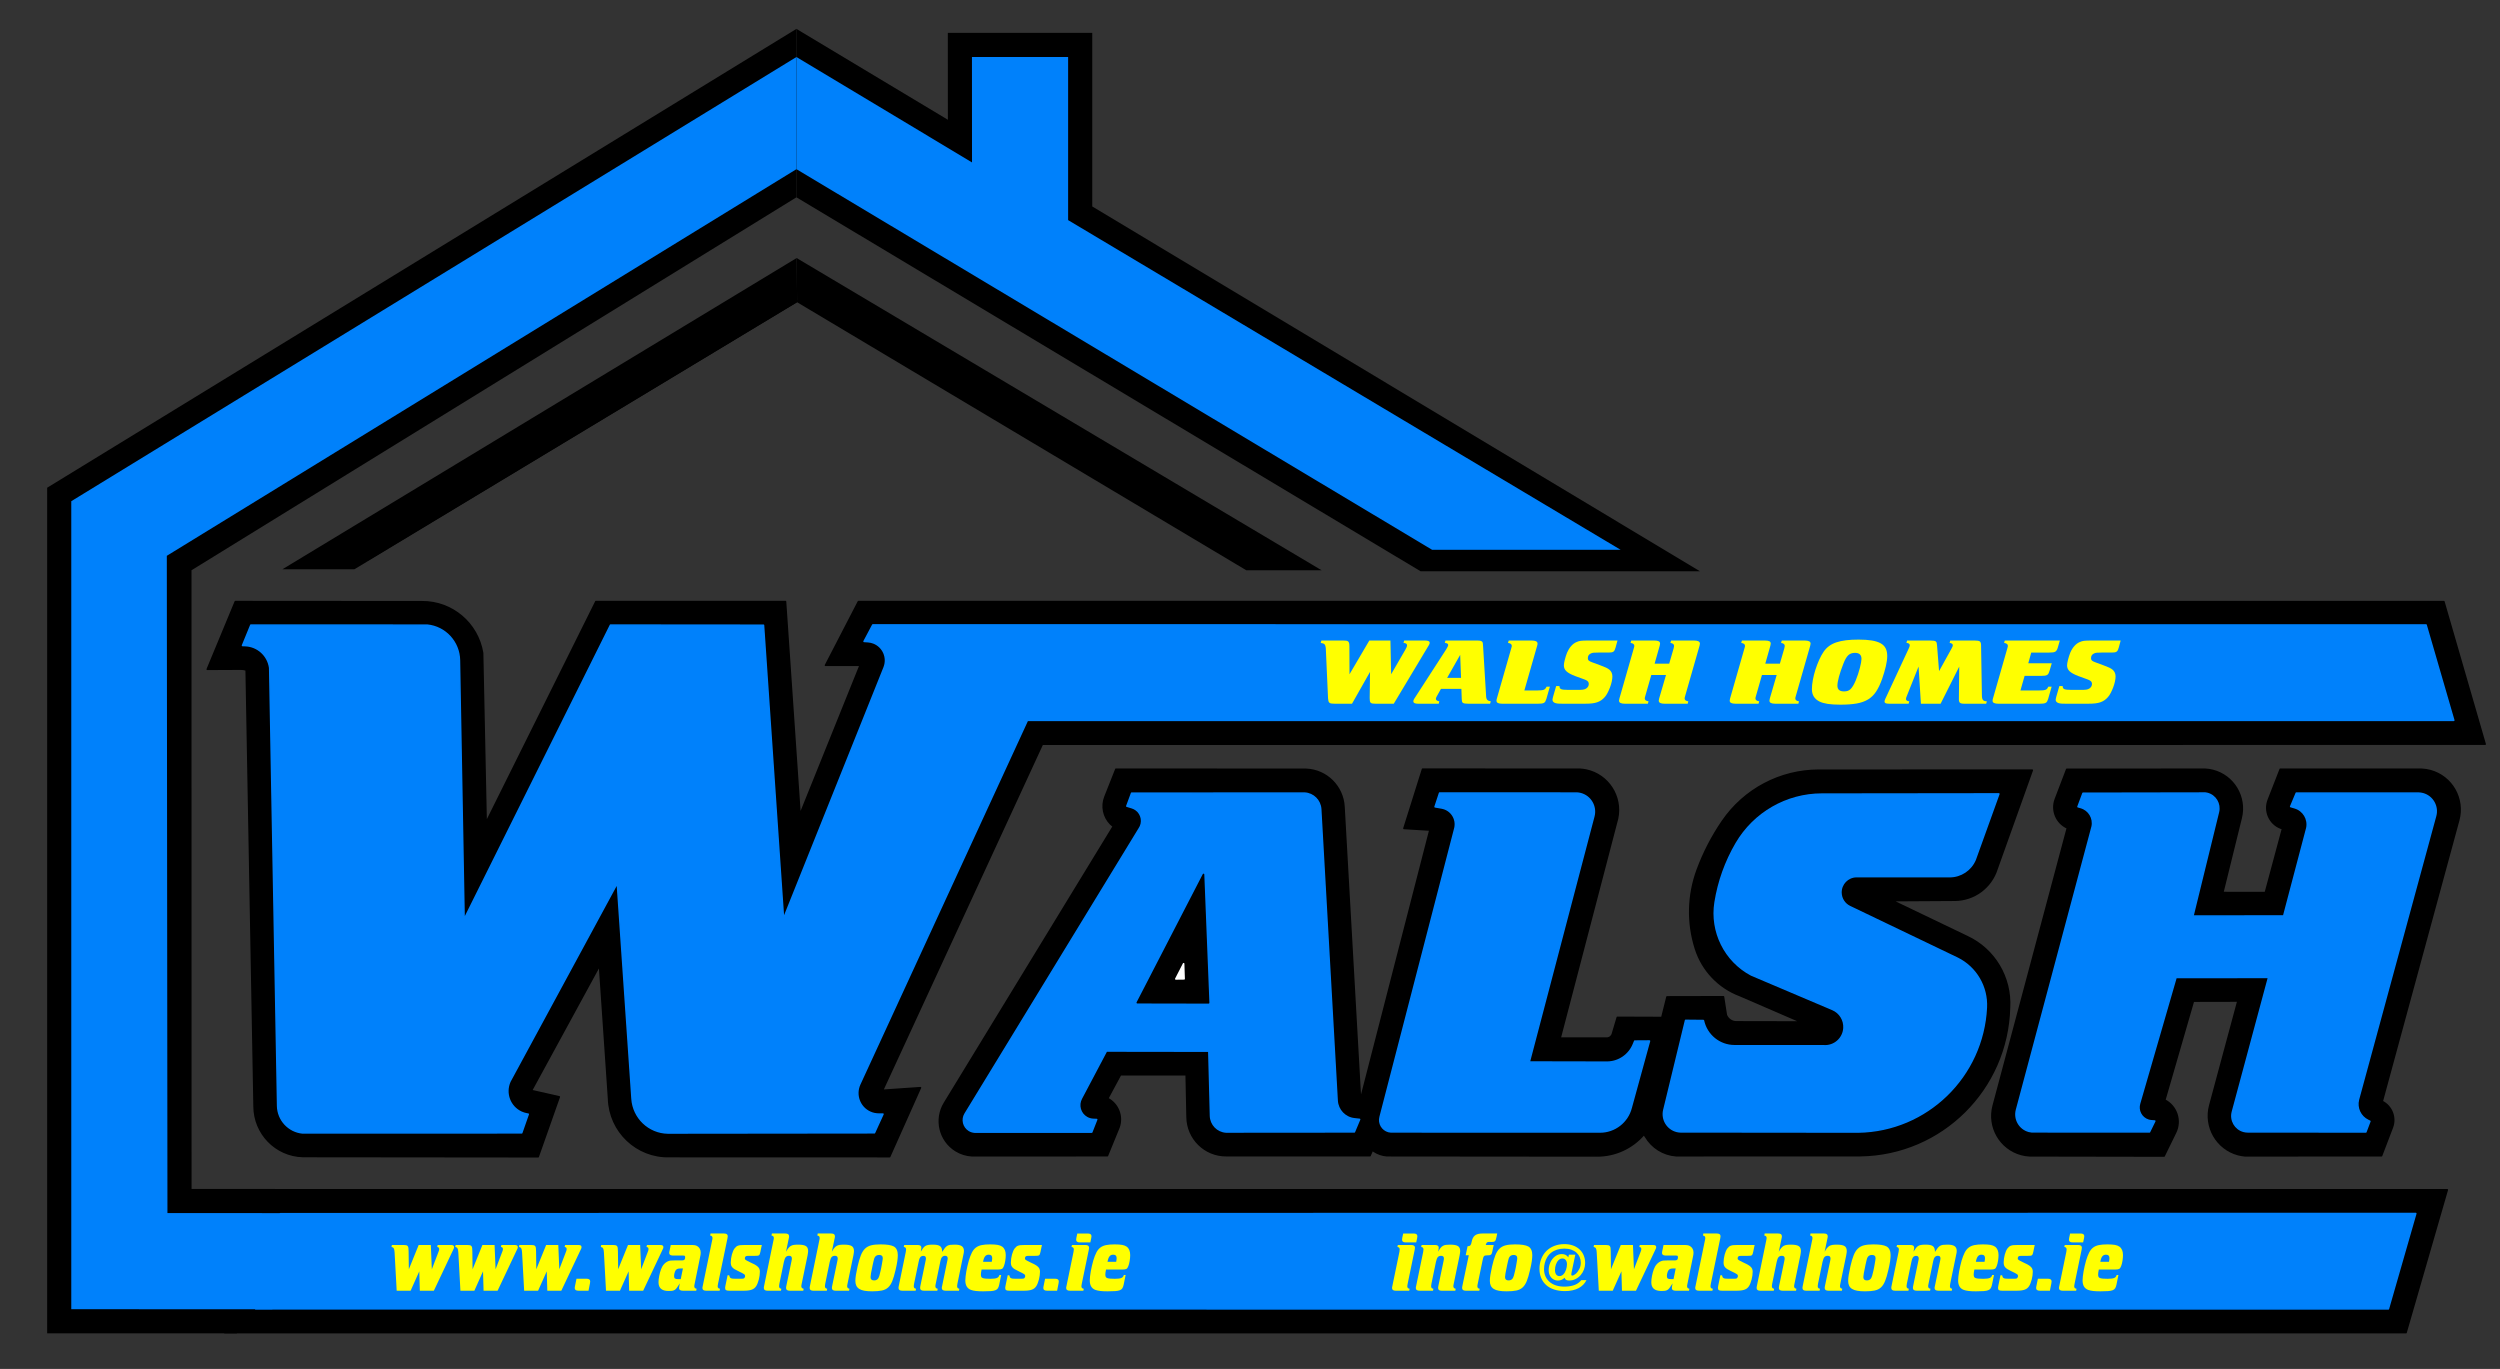 <?xml version="1.0" encoding="UTF-8"?>
<!-- Generator: Adobe Illustrator 15.1.0, SVG Export Plug-In . SVG Version: 6.00 Build 0)  -->
<svg xmlns="http://www.w3.org/2000/svg" xmlns:xlink="http://www.w3.org/1999/xlink" version="1.1" x="0px" y="0px" width="1114px" height="610px" viewBox="-70.5 -235 1114 610" xml:space="preserve">
<rect x="-70.5" y="-235" width="1114" height="610" fill="#333333" stroke="none"/>
<g id="Layer_2">
	<path stroke="#000000" stroke-width="0.709" stroke-linecap="round" stroke-linejoin="round" stroke-miterlimit="10" d="   M46.364,295.178l-16.723,63.625h971.979l18.39-63.627L46.364,295.178z"></path>
	
		<path fill="#0081FB" stroke="#0081FB" stroke-width="0.709" stroke-linecap="round" stroke-linejoin="round" stroke-miterlimit="10" d="   M54.476,305.836l-11.041,42.369l950.314,0.027l12.22-42.485L54.476,305.836z"></path>
</g>
<g id="Layer_1">
	<path stroke="#000000" stroke-width="0.709" stroke-linecap="round" stroke-linejoin="round" stroke-miterlimit="10" d="   M21.861,63.233l15.008-0.07c0.704-0.003,1.405,0.1,2.079,0.306c0.144,0.044,0.248,0.168,0.267,0.318   c1.207,64.749,2.379,129.497,3.52,194.245c0.05,12.101,9.658,21.973,21.698,22.297l104.878,0.109l9.404-26.666l-12.393-2.819   l30.329-55.649l4.04,59.296c0.433,14.641,12.585,26.168,27.162,25.764l98.074,0.033l13.726-30.719l-16.874,1.163l71.188-154.232   L1036.88,96.6l-18.4-63.5l-706.463-0.021l-14.678,28.375h15.435l-26.777,66.456l-6.482-94.846l-84.489,0.005l-48.909,98.39   l-1.579-75.497c-2.17-13.209-13.568-22.879-26.895-22.817l-83.276-0.062L21.861,63.233z"></path>
	<path stroke="#000000" stroke-width="0.709" stroke-linecap="round" stroke-linejoin="round" stroke-miterlimit="10" d="   M362.579,279.998l60.379-0.023l5.154-12.609c1.773-4.946-0.365-10.448-5.006-12.879l5.69-10.58l28.995,0.005   c0.153,0,0.281,0.118,0.292,0.272l0.384,18.541c0.093,9.598,7.903,17.307,17.459,17.236l64.037,0.02l1.072-2.461l0.754,0.537   c1.7,1.109,3.651,1.771,5.672,1.922l93.628,0.09c8.032,0.041,15.679-3.448,20.931-9.553l0.684,0.928   c2.873,4.935,7.981,8.129,13.659,8.541l82.148-0.035c36.168-0.512,65.481-29.62,66.407-65.945   c0.788-13.432-6.676-25.983-18.822-31.652l-33.454-16.048l27.929-0.168c8.595-0.052,16.175-5.664,18.77-13.896l15.741-44.042   l-95.164,0.023c-17.142,0.004-33.184,8.482-42.9,22.671c-4.604,6.727-8.366,13.997-11.201,21.649   c-4.199,11.336-4.479,23.761-0.796,35.277c3.065,9.592,10.334,17.246,19.727,20.779l27.303,11.809l-28.829-0.057   c-1.969-0.004-3.741-1.203-4.484-3.037l-1.271-8.147l-25.15,0.054l-2.299,9.191l-19.84-0.07l-2.188,7.36   c-0.338,1.135-1.38,1.909-2.56,1.903h-20.748l25.595-97.909c2.064-9.82-4.186-19.463-13.961-21.538   c-0.876-0.185-1.766-0.305-2.658-0.36l-70.271-0.043l-8.296,26.401l11.577,0.71l-30.462,118.325l-0.569,0.043l-7.271-128.787   c-0.513-9.062-7.789-16.254-16.817-16.62l-84.806-0.055l-4.872,12.309c-1.651,4.17-0.677,8.927,2.477,12.105l1.24,1.053   l-75.25,123.29c-4.435,7.265-2.167,16.765,5.065,21.22C357.571,279.083,360.037,279.855,362.579,279.998z"></path>
	<path stroke="#000000" stroke-width="0.709" stroke-linecap="round" stroke-linejoin="round" stroke-miterlimit="10" d="   M850.439,107.825l-5.061,13.268c-1.919,5.032,0.441,10.688,5.356,12.844l-33.04,123.749c-2.529,9.471,3.063,19.205,12.489,21.746   c1.207,0.325,2.445,0.521,3.693,0.584l59.944,0.106l5.128-10.485c2.608-5.332,0.456-11.781-4.826-14.453l12.756-44.088   l19.847-0.043l-12.525,46.484c-2.569,9.533,3.042,19.354,12.532,21.936c1.034,0.281,2.093,0.467,3.16,0.557l60.828-0.049   l4.802-12.563c1.704-4.464-0.249-9.497-4.513-11.622l34.079-125.292c2.61-9.582-3.01-19.472-12.55-22.09   c-1.29-0.353-2.61-0.561-3.95-0.619l-62.996-0.02l-5.335,13.665c-1.938,4.966,0.497,10.571,5.441,12.519   c0.299,0.118,0.604,0.221,0.912,0.308l-7.656,28.465l-18.982-0.006l8.193-33.251c2.313-9.383-3.386-18.873-12.726-21.196   c-1.092-0.271-2.204-0.436-3.325-0.492L850.439,107.825z"></path>
	
		<path fill="#0081FB" stroke="#0081FB" stroke-width="0.709" stroke-linecap="round" stroke-linejoin="round" stroke-miterlimit="10" d="   M41.283,43.557l-3.717,9.075l1.131,0.034c5.586,0.163,10.234,4.363,10.987,9.926l3.535,195.168   c0.114,6.28,4.907,11.471,11.133,12.059l97.617-0.033l2.903-8.299l-0.598-0.106c-0.849-0.153-1.675-0.411-2.46-0.771   c-5.18-2.371-7.467-8.51-5.108-13.715l47.862-88.356l6.571,96.085c0.578,8.455,7.487,15.066,15.921,15.236l92.093-0.103   l3.794-8.307h-1.897c-1.338,0-2.658-0.288-3.875-0.847c-4.688-2.149-6.753-7.709-4.611-12.418l74.741-162.22l635.585,0.002   l-12.34-42.462l-692.131-0.032l-3.885,7.332l1.768,0.118c0.856,0.057,1.699,0.247,2.497,0.562   c4.289,1.693,6.401,6.557,4.717,10.866L278.637,174.37l-8.928-130.759l-68.167-0.058l-65.243,131.1l-2.086-115.456   c-0.146-8.119-6.328-14.837-14.374-15.622L41.283,43.557z"></path>
	
		<path fill="#0081FB" stroke="#0081FB" stroke-width="0.709" stroke-linecap="round" stroke-linejoin="round" stroke-miterlimit="10" d="   M433.753,118.444l-2.132,5.768l2.27,0.692c0.637,0.193,1.236,0.489,1.776,0.877c2.744,1.967,3.381,5.797,1.422,8.553   l-77.517,126.975c-1.541,2.524-0.753,5.826,1.759,7.375c0.748,0.461,1.598,0.729,2.473,0.781h52.168l2.202-5.6l-1.513-0.057   c-0.993-0.039-1.962-0.312-2.83-0.797c-3.046-1.703-4.14-5.564-2.444-8.625l11.133-21.06l45.639,0.065l0.754,28.823   c0.1,3.828,3.089,6.948,6.892,7.196l57.194-0.047l2.334-5.553l-2.351-0.262c-4.177-0.465-7.411-3.881-7.667-8.093l-7.316-129.867   c-0.218-3.874-3.303-6.963-7.16-7.17L433.753,118.444z"></path>
	
		<path fill="#0081FB" stroke="#0081FB" stroke-width="0.709" stroke-linecap="round" stroke-linejoin="round" stroke-miterlimit="10" d="   M570.99,118.389l-2.013,6.117l2.985,0.53c0.133,0.023,0.263,0.05,0.395,0.081c3.947,0.927,6.401,4.893,5.479,8.86l-33.347,128.779   c-0.733,2.829,0.957,5.719,3.773,6.454c0.35,0.093,0.707,0.147,1.067,0.164l93.145,0.026c6.532,0.002,12.237-4.44,13.863-10.795   l8.165-29.726l-6.551,0.044l-0.546,1.318c-1.916,4.836-6.552,8.029-11.733,8.082l-34.745-0.07l28.756-109.48   c1.16-4.414-1.461-8.935-5.854-10.099c-0.554-0.148-1.121-0.235-1.694-0.264L570.99,118.389z"></path>
	
		<path fill="#0081FB" stroke="#0081FB" stroke-width="0.709" stroke-linecap="round" stroke-linejoin="round" stroke-miterlimit="10" d="   M680.599,219.688l-9.669,39.904c-1.025,4.235,1.561,8.506,5.777,9.537c0.522,0.127,1.057,0.201,1.594,0.219l79.216,0.082   c30.612-0.486,55.588-24.769,57.073-55.488c0.451-9.231-4.592-17.851-12.84-21.944l-47.959-23.007   c-2.4-1.152-3.943-3.571-3.982-6.243c-0.057-3.885,3.032-7.082,6.899-7.14l41.572,0.014c4.93,0.002,9.387-2.948,11.331-7.499   l10.574-29.345l-78.885,0.094c-15.67,0.018-30.165,8.353-38.115,21.918c-4.737,8.081-7.93,16.982-9.412,26.243   c-2.105,13.15,4.369,26.185,16.095,32.403l36.204,15.372c3.299,1.4,5.354,4.746,5.119,8.336c-0.306,4.656-4.311,8.183-8.944,7.877   l-39.86-0.02c-6.678-0.003-12.451-4.682-13.868-11.236L680.599,219.688z"></path>
	
		<path fill="#0081FB" stroke="#0081FB" stroke-width="0.709" stroke-linecap="round" stroke-linejoin="round" stroke-miterlimit="10" d="   M984.69,264.252c-3.429-1.654-5.229-5.502-4.311-9.21l34.4-126.443c1.17-4.29-1.351-8.716-5.62-9.889   c-0.601-0.166-1.22-0.259-1.84-0.281l-54.581-0.012l-2.507,5.986l1.836,0.537c3.855,1.128,6.202,5.045,5.386,8.995l-10.345,39.242   l-40.451,0.007l11.356-46.353c0.899-3.671-1.334-7.38-4.988-8.283c-0.274-0.068-0.552-0.118-0.831-0.151l-54.505,0.094   l-2.227,5.981l1.202,0.336c3.683,1.031,5.927,4.769,5.115,8.523l-33.699,126.211c-1.111,4.164,1.347,8.444,5.492,9.562   c0.439,0.117,0.888,0.197,1.339,0.237l52.397,0.028l2.353-4.824l-1.556-0.123c-0.445-0.035-0.885-0.121-1.311-0.255   c-3.142-0.987-4.891-4.349-3.906-7.505l16.239-56.098l41.261-0.03l-16.108,59.884c-1.017,3.775,1.207,7.661,4.964,8.682   c0.593,0.16,1.204,0.242,1.818,0.246l52.649,0.047l1.794-4.746L984.69,264.252z"></path>
	<path stroke="#000000" stroke-width="0.709" stroke-linecap="round" stroke-linejoin="round" stroke-miterlimit="10" d="   M465.781,154.66l-29.502,57.133l31.768,0.061L465.781,154.66z"></path>
	
		<path fill="#FFFFFF" stroke="#FFFFFF" stroke-width="0.709" stroke-linecap="round" stroke-linejoin="round" stroke-miterlimit="10" d="   M456.917,194.425l-3.475,6.785l3.69-0.043L456.917,194.425z"></path>
	<path fill="#FFFF00" d="M539.99,64.395l-8.035,14.184h-7.665c-0.634,0-1.136-0.028-1.506-0.085c-0.37-0.056-0.66-0.168-0.873-0.337   c-0.211-0.169-0.361-0.416-0.449-0.739c-0.088-0.324-0.15-0.739-0.185-1.246l-1.004-22.415c-0.072-0.787-0.257-1.336-0.556-1.646   c-0.3-0.31-0.872-0.521-1.718-0.633l0.317-1.056h9.673c0.599,0,1.084,0.029,1.454,0.085c0.371,0.057,0.651,0.184,0.846,0.38   c0.193,0.197,0.326,0.464,0.396,0.802c0.071,0.338,0.106,0.802,0.106,1.393l0.053,12.369l8.827-15.028h9.409l0.317,15.028   l6.343-10.976c0.494-0.816,0.741-1.463,0.741-1.942c0-0.619-0.529-0.971-1.587-1.055l0.316-1.056h9.092   c0.811,0,1.393,0.084,1.744,0.253c0.353,0.168,0.529,0.437,0.529,0.803c0,0.282-0.16,0.675-0.477,1.182L550.56,78.579h-8.087   c-0.6,0-1.066-0.028-1.4-0.085c-0.336-0.056-0.601-0.175-0.793-0.358c-0.194-0.182-0.317-0.443-0.37-0.781   s-0.079-0.788-0.079-1.351L539.99,64.395z"></path>
	<path fill="#FFFF00" d="M573.978,54.264c0.563-0.929,0.847-1.534,0.847-1.815c0-0.563-0.511-0.887-1.532-0.971l0.316-1.056h14.167   c0.669,0,1.171,0.049,1.506,0.147c0.334,0.099,0.589,0.26,0.766,0.486c0.105,0.168,0.176,0.374,0.211,0.612   c0.035,0.24,0.071,0.696,0.106,1.372l1.375,22.627c0.069,0.563,0.255,0.985,0.555,1.267c0.298,0.282,0.8,0.478,1.505,0.591   l-0.316,1.055h-9.778c-0.6,0-1.084-0.028-1.453-0.085c-0.371-0.056-0.661-0.154-0.873-0.295c-0.211-0.141-0.353-0.352-0.423-0.633   c-0.071-0.281-0.106-0.647-0.106-1.097l-0.157-4.517H571.6l-1.851,3.292c-0.283,0.507-0.423,0.887-0.423,1.14   c0,0.591,0.511,0.971,1.532,1.14l-0.265,1.055h-9.25c-1.374,0-2.061-0.365-2.061-1.097c0-0.338,0.14-0.717,0.422-1.14   L573.978,54.264z M580.533,67.054l-0.371-10.258l-5.814,10.258H580.533z"></path>
	<path fill="#FFFF00" d="M608.758,72.669h5.763c1.408,0,2.378-0.105,2.907-0.316c0.528-0.211,0.934-0.668,1.214-1.372h1.481   l-1.534,5.361c-0.14,0.479-0.29,0.866-0.449,1.161c-0.157,0.295-0.369,0.521-0.635,0.676c-0.263,0.155-0.607,0.26-1.03,0.316   c-0.422,0.057-0.969,0.084-1.638,0.084h-16.016c-1.657,0-2.485-0.436-2.485-1.309c0-0.309,0.053-0.633,0.159-0.971l6.396-22.332   c0.106-0.365,0.177-0.618,0.211-0.759c0.035-0.141,0.054-0.281,0.054-0.422c0-0.703-0.564-1.14-1.691-1.309l0.317-1.056h10.254   c1.726,0,2.591,0.451,2.591,1.351c0,0.282-0.053,0.591-0.159,0.929L608.758,72.669z"></path>
	<path fill="#FFFF00" d="M633.759,72.395c0.424-0.014,0.786-0.042,1.084-0.085c0.3-0.042,0.547-0.098,0.741-0.168   c0.193-0.07,0.396-0.161,0.608-0.274c0.388-0.225,0.695-0.521,0.925-0.887c0.228-0.365,0.344-0.76,0.344-1.182   c0-0.534-0.177-0.964-0.529-1.287c-0.352-0.324-1.04-0.655-2.062-0.992l-3.488-1.267c-1.834-0.703-3.128-1.414-3.885-2.131   c-0.759-0.717-1.137-1.583-1.137-2.597c0-0.281,0.035-0.647,0.105-1.097c0.07-0.45,0.176-0.936,0.316-1.457s0.29-1.048,0.449-1.583   s0.345-1.056,0.555-1.563c0.494-1.153,1.102-2.138,1.824-2.955c0.723-0.815,1.524-1.407,2.405-1.773   c0.599-0.281,1.233-0.464,1.902-0.548c0.669-0.085,1.691-0.127,3.066-0.127h13.268l-0.847,3.124   c-0.142,0.479-0.282,0.866-0.423,1.161c-0.142,0.295-0.326,0.521-0.556,0.675c-0.228,0.155-0.52,0.26-0.871,0.316   c-0.353,0.057-0.794,0.084-1.322,0.084h-4.493c-0.951,0-1.647,0.021-2.087,0.063c-0.441,0.042-0.82,0.134-1.138,0.274   c-0.987,0.395-1.479,1.126-1.479,2.195c0,0.451,0.139,0.802,0.422,1.055c0.282,0.253,0.863,0.535,1.744,0.844l3.437,1.267   c1.093,0.395,1.929,0.732,2.511,1.014c0.581,0.282,1.049,0.563,1.401,0.844c0.951,0.759,1.426,1.787,1.426,3.081   c0,0.676-0.098,1.449-0.291,2.322c-0.192,0.872-0.457,1.745-0.791,2.617c-0.337,0.873-0.705,1.695-1.11,2.469   c-0.406,0.774-0.82,1.387-1.242,1.837c-0.494,0.563-1.014,1.028-1.56,1.393c-0.548,0.366-1.146,0.661-1.799,0.886   c-0.651,0.225-1.399,0.387-2.245,0.486s-1.832,0.147-2.96,0.147h-10.466c-0.775,0-1.356-0.014-1.745-0.042   c-0.387-0.028-0.722-0.084-1.004-0.168c-0.985-0.281-1.479-0.802-1.479-1.563c0-0.141,0.045-0.401,0.133-0.781   c0.088-0.379,0.167-0.682,0.237-0.907l1.269-4.39h1.479c0,0.704,0.255,1.161,0.767,1.372c0.51,0.211,1.524,0.316,3.039,0.316h3.964   C632.808,72.416,633.337,72.409,633.759,72.395z"></path>
	<path fill="#FFFF00" d="M657.493,53.968c0.104-0.365,0.176-0.618,0.211-0.759c0.035-0.141,0.053-0.281,0.053-0.422   c0-0.703-0.563-1.14-1.69-1.309l0.316-1.056h10.254c0.916,0,1.577,0.105,1.982,0.316s0.608,0.556,0.608,1.034   c0,0.254-0.053,0.564-0.158,0.929l-2.274,8.021h6.501l1.956-6.754c0.07-0.365,0.123-0.618,0.158-0.759   c0.035-0.141,0.053-0.281,0.053-0.422c0-0.703-0.547-1.14-1.639-1.309l0.317-1.056h10.254c1.727,0,2.592,0.451,2.592,1.351   c0,0.254-0.054,0.564-0.16,0.929l-6.396,22.332c-0.104,0.366-0.176,0.619-0.211,0.759c-0.036,0.141-0.053,0.282-0.053,0.422   c0,0.704,0.546,1.14,1.639,1.309l-0.265,1.055h-10.307c-1.727,0-2.591-0.45-2.591-1.351c0-0.225,0.054-0.535,0.158-0.929   l3.067-10.511h-6.555l-2.644,9.245c-0.105,0.366-0.176,0.619-0.211,0.76c-0.036,0.141-0.053,0.282-0.053,0.422   c0,0.704,0.563,1.14,1.691,1.309l-0.317,1.055h-10.254c-1.728,0-2.592-0.45-2.592-1.351c0-0.224,0.054-0.534,0.16-0.929   L657.493,53.968z"></path>
	<path fill="#FFFF00" d="M706.809,53.968c0.105-0.365,0.177-0.618,0.212-0.759c0.034-0.141,0.053-0.281,0.053-0.422   c0-0.703-0.563-1.14-1.692-1.309l0.318-1.056h10.254c0.916,0,1.577,0.105,1.981,0.316s0.609,0.556,0.609,1.034   c0,0.254-0.053,0.564-0.16,0.929l-2.272,8.021h6.501l1.956-6.754c0.069-0.365,0.123-0.618,0.157-0.759   c0.035-0.141,0.054-0.281,0.054-0.422c0-0.703-0.547-1.14-1.64-1.309l0.318-1.056h10.253c1.728,0,2.592,0.451,2.592,1.351   c0,0.254-0.053,0.564-0.16,0.929l-6.396,22.332c-0.104,0.366-0.176,0.619-0.211,0.759c-0.036,0.141-0.053,0.282-0.053,0.422   c0,0.704,0.546,1.14,1.639,1.309l-0.265,1.055H720.55c-1.726,0-2.59-0.45-2.59-1.351c0-0.225,0.053-0.535,0.158-0.929l3.066-10.511   h-6.555l-2.644,9.245c-0.105,0.366-0.176,0.619-0.21,0.76c-0.037,0.141-0.054,0.282-0.054,0.422c0,0.704,0.563,1.14,1.691,1.309   l-0.317,1.055h-10.254c-1.728,0-2.591-0.45-2.591-1.351c0-0.224,0.053-0.534,0.159-0.929L706.809,53.968z"></path>
	<path fill="#FFFF00" d="M770.45,57.303c0,1.267-0.202,2.779-0.606,4.538c-0.405,1.759-0.961,3.651-1.665,5.678   c-0.812,2.279-1.702,4.158-2.671,5.635s-2.158,2.645-3.566,3.504c-1.41,0.858-3.102,1.464-5.074,1.815   c-1.976,0.352-4.388,0.527-7.242,0.527c-2.291,0-4.177-0.113-5.656-0.338c-1.479-0.225-2.714-0.577-3.7-1.055   c-2.256-1.125-3.383-2.955-3.383-5.487c0-1.238,0.14-2.625,0.423-4.158c0.282-1.533,0.671-3.066,1.163-4.602   c0.492-1.533,1.058-3.004,1.691-4.411c0.635-1.407,1.303-2.617,2.009-3.63c0.67-0.956,1.461-1.773,2.379-2.449   c0.916-0.675,2-1.224,3.251-1.646c1.25-0.422,2.688-0.731,4.308-0.928c1.62-0.196,3.471-0.295,5.55-0.295   c2.326,0,4.299,0.134,5.921,0.401c1.621,0.269,2.94,0.69,3.965,1.267c1.021,0.577,1.761,1.33,2.219,2.259   S770.45,55.981,770.45,57.303z M756.073,55.91c-1.234,0-2.229,0.354-2.986,1.061c-0.759,0.708-1.489,1.98-2.193,3.818   c-0.847,2.149-1.5,4.073-1.957,5.77c-0.459,1.697-0.687,3.026-0.687,3.988c0,1.697,0.986,2.545,2.96,2.545   c0.598,0,1.137-0.077,1.612-0.233c0.476-0.156,0.907-0.424,1.295-0.806c0.387-0.382,0.766-0.884,1.137-1.507   c0.37-0.622,0.748-1.386,1.137-2.291c0.387-0.933,0.739-1.887,1.057-2.863c0.316-0.976,0.59-1.901,0.818-2.779   c0.229-0.876,0.405-1.669,0.528-2.376c0.124-0.708,0.186-1.244,0.186-1.612C758.981,56.815,758.011,55.91,756.073,55.91z"></path>
	<path fill="#FFFF00" d="M789.638,50.422c0.636,0,1.146,0.029,1.534,0.085c0.386,0.057,0.687,0.163,0.898,0.316   c0.212,0.155,0.351,0.38,0.423,0.676c0.071,0.295,0.123,0.683,0.159,1.161l0.897,11.397l5.55-10.047   c0.389-0.647,0.581-1.153,0.581-1.52c0-0.535-0.475-0.872-1.426-1.013l0.263-1.056h10.943c1.126,0,1.867,0.127,2.219,0.38   c0.353,0.253,0.546,0.746,0.581,1.478l0.37,22.415c0,0.563,0.035,1.013,0.106,1.351c0.069,0.338,0.186,0.613,0.343,0.823   c0.159,0.211,0.379,0.367,0.661,0.464c0.282,0.099,0.65,0.162,1.109,0.19l-0.315,1.055h-9.78c-0.986,0-1.638-0.154-1.954-0.464   c-0.317-0.309-0.46-0.914-0.423-1.815l0.158-14.269l-8.299,16.548h-8.774l-1.057-16.548l-5.233,13.128   c-0.247,0.563-0.37,1-0.37,1.309c0,0.62,0.492,0.971,1.479,1.056l-0.316,1.055h-8.67c-0.739,0-1.269-0.077-1.586-0.232   c-0.316-0.154-0.475-0.401-0.475-0.739c0-0.14,0.035-0.31,0.105-0.507c0.071-0.197,0.141-0.394,0.21-0.591l10.467-22.5   c0.177-0.394,0.3-0.697,0.37-0.908c0.07-0.211,0.106-0.401,0.106-0.569c0-0.619-0.494-0.971-1.481-1.055l0.266-1.056h10.359V50.422   z"></path>
	<path fill="#FFFF00" d="M823.945,53.968c0.104-0.365,0.176-0.618,0.211-0.759c0.035-0.141,0.052-0.281,0.052-0.422   c0-0.703-0.563-1.14-1.691-1.309l0.318-1.056h24.526l-0.899,3.124c-0.141,0.479-0.3,0.866-0.476,1.161   c-0.178,0.295-0.396,0.521-0.661,0.675c-0.264,0.155-0.608,0.26-1.03,0.316c-0.423,0.057-0.969,0.085-1.639,0.085h-8.035   l-1.321,4.77h10.466l-1.004,3.42c-0.141,0.479-0.291,0.858-0.448,1.14c-0.159,0.282-0.371,0.5-0.636,0.655s-0.607,0.26-1.029,0.316   c-0.425,0.057-0.972,0.084-1.64,0.084h-7.347l-1.852,6.501h8.14c0.741,0,1.356-0.021,1.851-0.063   c0.493-0.042,0.9-0.127,1.216-0.253c0.316-0.127,0.563-0.302,0.74-0.528c0.176-0.225,0.335-0.507,0.477-0.844h1.479l-1.532,5.361   c-0.141,0.479-0.291,0.866-0.448,1.161c-0.159,0.295-0.38,0.521-0.661,0.676c-0.283,0.155-0.636,0.26-1.058,0.316   c-0.423,0.057-0.97,0.085-1.639,0.085h-18.395c-1.728,0-2.592-0.437-2.592-1.309c0-0.309,0.054-0.633,0.16-0.971L823.945,53.968z"></path>
	<path fill="#FFFF00" d="M857.984,72.395c0.424-0.014,0.786-0.042,1.084-0.085c0.3-0.042,0.547-0.098,0.739-0.168   c0.194-0.07,0.397-0.161,0.609-0.274c0.387-0.225,0.696-0.521,0.924-0.887c0.229-0.365,0.344-0.76,0.344-1.182   c0-0.534-0.177-0.964-0.527-1.287c-0.354-0.324-1.04-0.655-2.063-0.992l-3.486-1.267c-1.834-0.703-3.128-1.414-3.886-2.131   c-0.759-0.717-1.137-1.583-1.137-2.597c0-0.281,0.035-0.647,0.106-1.097c0.069-0.45,0.176-0.936,0.315-1.457   c0.142-0.521,0.29-1.048,0.449-1.583s0.344-1.056,0.555-1.563c0.493-1.153,1.103-2.138,1.824-2.955   c0.723-0.815,1.525-1.407,2.406-1.773c0.598-0.281,1.232-0.464,1.901-0.548c0.669-0.085,1.691-0.127,3.066-0.127h13.267   l-0.846,3.124c-0.141,0.479-0.282,0.866-0.423,1.161s-0.326,0.521-0.555,0.675c-0.229,0.155-0.521,0.26-0.872,0.316   c-0.353,0.057-0.793,0.084-1.322,0.084h-4.493c-0.951,0-1.646,0.021-2.088,0.063c-0.44,0.042-0.819,0.134-1.136,0.274   c-0.988,0.395-1.48,1.126-1.48,2.195c0,0.451,0.141,0.802,0.423,1.055c0.282,0.253,0.863,0.535,1.744,0.844l3.438,1.267   c1.091,0.395,1.928,0.732,2.51,1.014c0.581,0.282,1.049,0.563,1.402,0.844c0.95,0.759,1.426,1.787,1.426,3.081   c0,0.676-0.099,1.449-0.291,2.322c-0.194,0.872-0.458,1.745-0.792,2.617c-0.336,0.873-0.705,1.695-1.11,2.469   c-0.405,0.774-0.819,1.387-1.243,1.837c-0.492,0.563-1.013,1.028-1.559,1.393c-0.547,0.366-1.146,0.661-1.798,0.886   c-0.652,0.225-1.4,0.387-2.246,0.486c-0.845,0.099-1.832,0.147-2.96,0.147h-10.466c-0.775,0-1.356-0.014-1.744-0.042   c-0.388-0.028-0.722-0.084-1.004-0.168c-0.986-0.281-1.479-0.802-1.479-1.563c0-0.141,0.045-0.401,0.133-0.781   c0.089-0.379,0.167-0.682,0.237-0.907l1.27-4.39h1.479c0,0.704,0.255,1.161,0.767,1.372c0.511,0.211,1.524,0.316,3.038,0.316h3.966   C857.033,72.416,857.562,72.409,857.984,72.395z"></path>
</g>
<g id="Layer_4">
	<g id="HATCH_7_">
		
			<linearGradient id="SVGID_1_" gradientUnits="userSpaceOnUse" x1="-237.493" y1="348.596" x2="248.797" y2="348.596" gradientTransform="matrix(0.828 0 0 0.828 481.009 -389.892)">
			<stop offset="0" style="stop-color:#000000"></stop>
			<stop offset="1" style="stop-color:#000000"></stop>
		</linearGradient>
		<polygon fill-rule="evenodd" clip-rule="evenodd" fill="url(#SVGID_1_)" points="351.868,-181.624 351.848,-220.346     416.207,-220.346 416.207,-143 686.987,19.547 562.5,19.547 284.389,-147.078 284.389,-222.131 351.868,-181.624   "></polygon>
	</g>
	<g id="HATCH_6_">
		
			<linearGradient id="SVGID_2_" gradientUnits="userSpaceOnUse" x1="-640.778" y1="553.683" x2="-237.493" y2="553.683" gradientTransform="matrix(0.828 0 0 0.828 481.009 -389.892)">
			<stop offset="0" style="stop-color:#000000"></stop>
			<stop offset="1" style="stop-color:#000000"></stop>
		</linearGradient>
		<polyline fill-rule="evenodd" clip-rule="evenodd" fill="url(#SVGID_2_)" points="14.862,294.791 51.942,294.791 35.035,359.133     -49.489,359.133 -49.489,-17.667 284.389,-222.135 284.389,-147.075 14.833,19.107   "></polyline>
	</g>
	<g id="HATCH_5_">
		
			<linearGradient id="SVGID_3_" gradientUnits="userSpaceOnUse" x1="-627.794" y1="554.783" x2="-237.493" y2="554.783" gradientTransform="matrix(0.828 0 0 0.828 481.009 -389.892)">
			<stop offset="0" style="stop-color:#0081FB"></stop>
			<stop offset="1" style="stop-color:#0081FB"></stop>
		</linearGradient>
		<polyline fill-rule="evenodd" clip-rule="evenodd" fill="url(#SVGID_3_)" points="4.114,305.54 61.092,305.564 50.836,348.418     -38.74,348.383 -38.74,-11.667 284.389,-209.597 284.389,-159.611 3.833,12.667   "></polyline>
	</g>
	<g id="HATCH_4_">
		
			<linearGradient id="SVGID_4_" gradientUnits="userSpaceOnUse" x1="-237.493" y1="350.4" x2="206.135" y2="350.4" gradientTransform="matrix(0.828 0 0 0.828 481.009 -389.892)">
			<stop offset="0" style="stop-color:#0081FB"></stop>
			<stop offset="1" style="stop-color:#0081FB"></stop>
		</linearGradient>
		<polygon fill-rule="evenodd" clip-rule="evenodd" fill="url(#SVGID_4_)" points="362.627,-162.624 362.602,-209.597     405.457,-209.597 405.457,-136.914 651.667,10 567.667,10 284.389,-159.615 284.389,-209.597 362.627,-162.624   "></polygon>
	</g>
	<g id="LWPOLYLINE_3_">
		
			<line fill="none" stroke="#000000" stroke-width="0.709" stroke-linecap="round" stroke-linejoin="round" stroke-miterlimit="10" x1="490.109" y1="14.616" x2="291.621" y2="-104.958"></line>
	</g>
	<g id="LWPOLYLINE_2_">
		
			<line fill="none" stroke="#000000" stroke-width="0.709" stroke-linecap="round" stroke-linejoin="round" stroke-miterlimit="10" x1="291.621" y1="-104.958" x2="93.133" y2="14.616"></line>
	</g>
	<g id="HATCH_3_">
		
			<linearGradient id="SVGID_5_" gradientUnits="userSpaceOnUse" x1="-514.165" y1="409.732" x2="-237.114" y2="409.732" gradientTransform="matrix(0.828 0 0 0.828 481.009 -389.892)">
			<stop offset="0" style="stop-color:#000000"></stop>
			<stop offset="1" style="stop-color:#000000"></stop>
		</linearGradient>
		<polygon fill-rule="evenodd" clip-rule="evenodd" fill="url(#SVGID_5_)" points="87.417,18.667 284.703,-100.313     284.472,-120.021 55.333,18.667 82.167,18.667   "></polygon>
	</g>
	<g id="HATCH_2_">
		
			<linearGradient id="SVGID_6_" gradientUnits="userSpaceOnUse" x1="-237.394" y1="409.998" x2="45.184" y2="409.998" gradientTransform="matrix(0.828 0 0 0.828 481.009 -389.892)">
			<stop offset="0" style="stop-color:#000000"></stop>
			<stop offset="1" style="stop-color:#000000"></stop>
		</linearGradient>
		<polygon fill-rule="evenodd" clip-rule="evenodd" fill="url(#SVGID_6_)" points="518.417,19.107 484.833,19.107 284.703,-100.313     284.472,-120.021 516.932,18.235   "></polygon>
	</g>
	<line fill="none" x1="686.987" y1="19.547" x2="-149.5" y2="18.667"></line>
	<line fill="none" x1="55.333" y1="18.667" x2="-81.833" y2="18.667"></line>
</g>
<g id="Layer_3">
	<path fill="#FFFF00" d="M116.579,340.145l-0.242-8.639l-3.865,8.639h-6.211l-0.931-17.049c-0.047-0.867-0.168-1.473-0.363-1.816   c-0.196-0.344-0.535-0.553-1.018-0.631l0.172-0.879h5.246c0.483,0,0.862,0.031,1.139,0.096c0.277,0.063,0.495,0.191,0.656,0.381   c0.161,0.191,0.269,0.473,0.327,0.842c0.057,0.37,0.087,0.874,0.087,1.51l0.103,7.99l4.382-10.818h5.418l0.449,10.818l2.933-7.684   c0.138-0.356,0.23-0.617,0.276-0.783s0.069-0.35,0.069-0.555c0-0.535-0.299-0.84-0.897-0.918l0.207-0.879h5.832   c0.529,0,0.909,0.071,1.14,0.211c0.229,0.141,0.344,0.389,0.344,0.746c0,0.178-0.023,0.338-0.069,0.478   c-0.046,0.142-0.161,0.39-0.345,0.747l-8.592,18.193H116.579z"></path>
	<path fill="#FFFF00" d="M144.98,340.145l-0.242-8.639l-3.865,8.639h-6.211l-0.932-17.049c-0.046-0.867-0.167-1.473-0.362-1.816   c-0.196-0.344-0.535-0.553-1.018-0.631l0.172-0.879h5.246c0.482,0,0.862,0.031,1.139,0.096c0.277,0.063,0.495,0.191,0.656,0.381   c0.16,0.191,0.269,0.473,0.327,0.842c0.057,0.37,0.086,0.874,0.086,1.51l0.104,7.99l4.382-10.818h5.418l0.448,10.818l2.933-7.684   c0.139-0.356,0.23-0.617,0.277-0.783c0.046-0.166,0.069-0.35,0.069-0.555c0-0.535-0.299-0.84-0.898-0.918l0.208-0.879h5.831   c0.529,0,0.909,0.071,1.14,0.211c0.229,0.141,0.344,0.389,0.344,0.746c0,0.178-0.022,0.338-0.069,0.478   c-0.046,0.142-0.16,0.39-0.344,0.747l-8.593,18.193H144.98z"></path>
	<path fill="#FFFF00" d="M173.379,340.145l-0.242-8.639l-3.865,8.639h-6.211l-0.931-17.049c-0.047-0.867-0.168-1.473-0.363-1.816   c-0.195-0.344-0.535-0.553-1.018-0.631l0.173-0.879h5.245c0.483,0,0.862,0.031,1.139,0.096c0.277,0.063,0.495,0.191,0.656,0.381   c0.16,0.191,0.27,0.473,0.327,0.842c0.057,0.37,0.087,0.874,0.087,1.51l0.103,7.99l4.383-10.818h5.417l0.449,10.818l2.932-7.684   c0.138-0.356,0.23-0.617,0.276-0.783c0.047-0.166,0.07-0.35,0.07-0.555c0-0.535-0.3-0.84-0.897-0.918l0.206-0.879h5.832   c0.529,0,0.908,0.071,1.139,0.211c0.23,0.141,0.346,0.389,0.346,0.746c0,0.178-0.023,0.338-0.069,0.478   c-0.047,0.142-0.161,0.39-0.346,0.747l-8.592,18.193H173.379z"></path>
	<path fill="#FFFF00" d="M186.389,334.793h4.417c1.127,0,1.691,0.395,1.691,1.186c0,0.254-0.034,0.547-0.104,0.879l-0.655,3.287   h-4.452c-1.127,0-1.691-0.395-1.691-1.185c0-0.127,0.023-0.331,0.069-0.612c0.047-0.279,0.092-0.51,0.139-0.688L186.389,334.793z"></path>
	<path fill="#FFFF00" d="M209.854,340.145l-0.242-8.639l-3.865,8.639h-6.211l-0.931-17.049c-0.047-0.867-0.168-1.473-0.363-1.816   s-0.535-0.553-1.018-0.631l0.173-0.879h5.245c0.483,0,0.862,0.031,1.139,0.096c0.277,0.063,0.495,0.191,0.656,0.381   c0.16,0.191,0.27,0.473,0.327,0.842c0.057,0.37,0.087,0.874,0.087,1.51l0.103,7.99l4.383-10.818h5.417l0.449,10.818l2.932-7.684   c0.138-0.356,0.23-0.617,0.276-0.783c0.047-0.166,0.07-0.35,0.07-0.555c0-0.535-0.3-0.84-0.897-0.918l0.206-0.879h5.832   c0.529,0,0.908,0.071,1.139,0.211c0.23,0.141,0.346,0.389,0.346,0.746c0,0.178-0.023,0.338-0.069,0.478   c-0.047,0.142-0.161,0.39-0.346,0.747l-8.592,18.193H209.854z"></path>
	<path fill="#FFFF00" d="M232.423,336.857l-1.104,1.683c-0.253,0.381-0.495,0.683-0.725,0.897c-0.23,0.217-0.489,0.39-0.776,0.517   c-0.288,0.128-0.621,0.211-1.001,0.249c-0.379,0.038-0.845,0.056-1.398,0.056c-2.99,0-4.486-1.286-4.486-3.86   c0-0.842,0.104-1.797,0.311-2.867c0.207-1.071,0.483-2.065,0.828-2.982c0.322-0.893,0.765-1.645,1.329-2.255   c0.564-0.612,1.213-1.058,1.95-1.338c0.298-0.128,0.644-0.212,1.035-0.25s0.955-0.058,1.691-0.058h3.313   c0.506,0,0.869-0.101,1.087-0.305c0.218-0.205,0.328-0.561,0.328-1.07c0-0.357-0.064-0.58-0.19-0.67s-0.419-0.133-0.879-0.133   h-4.452c-1.058-0.027-1.587-0.408-1.587-1.148c0-0.279,0.069-0.688,0.207-1.223l0.483-2.332h8.524c0.505,0,0.931,0.006,1.276,0.02   c0.346,0.012,0.639,0.038,0.88,0.076c0.241,0.037,0.442,0.089,0.604,0.152c0.16,0.064,0.333,0.147,0.517,0.25   c0.483,0.28,0.863,0.676,1.139,1.185c0.277,0.51,0.414,1.083,0.414,1.72c0,0.28-0.023,0.586-0.069,0.917   c-0.047,0.331-0.127,0.752-0.242,1.261l-2.381,11.661c-0.069,0.306-0.116,0.542-0.138,0.707c-0.023,0.166-0.034,0.313-0.034,0.44   c0,0.662,0.345,1.031,1.035,1.109l-0.173,0.879h-5.97c-1.127,0-1.691-0.395-1.691-1.185c0-0.28,0.035-0.573,0.104-0.88   L232.423,336.857z M230.49,331.199c-0.184,0.307-0.334,0.695-0.448,1.167c-0.116,0.471-0.173,0.897-0.173,1.28   c0,0.51,0.133,0.859,0.397,1.051c0.265,0.191,0.73,0.285,1.398,0.285h1.173l0.966-4.739h-1.38   C231.479,330.244,230.836,330.563,230.49,331.199z"></path>
	<path fill="#FFFF00" d="M246.812,317.781c0.069-0.28,0.115-0.504,0.138-0.67c0.023-0.164,0.035-0.312,0.035-0.438   c0-0.663-0.346-1.032-1.035-1.11l0.172-0.916h5.97c1.127,0,1.691,0.395,1.691,1.185c0,0.28-0.034,0.573-0.104,0.879l-4.21,20.3   c-0.047,0.307-0.086,0.541-0.121,0.707c-0.034,0.166-0.051,0.313-0.051,0.44c0,0.663,0.346,1.032,1.035,1.108l-0.172,0.879h-5.97   c-1.127,0-1.691-0.395-1.691-1.185c0-0.126,0.011-0.267,0.034-0.419s0.057-0.307,0.104-0.459L246.812,317.781z"></path>
	<path fill="#FFFF00" d="M262.686,324.624c-0.852-0.024-1.277,0.345-1.277,1.11c0,0.152,0.017,0.273,0.052,0.363   c0.035,0.088,0.139,0.196,0.312,0.323c0.172,0.128,0.436,0.281,0.793,0.459c0.356,0.179,0.868,0.435,1.537,0.765   c0.505,0.229,0.919,0.426,1.24,0.592c0.322,0.166,0.599,0.32,0.829,0.459c0.229,0.141,0.414,0.262,0.553,0.363   c0.138,0.103,0.274,0.217,0.412,0.344c0.645,0.562,0.968,1.301,0.968,2.218c0,0.536-0.041,1.11-0.121,1.721   c-0.081,0.611-0.195,1.204-0.345,1.777c-0.15,0.573-0.323,1.114-0.519,1.624c-0.195,0.511-0.396,0.931-0.604,1.262   c-0.253,0.408-0.541,0.746-0.863,1.014c-0.322,0.267-0.708,0.483-1.156,0.649s-0.977,0.286-1.587,0.362s-1.34,0.115-2.191,0.115   h-6.143c-0.782,0-1.305-0.088-1.57-0.268c-0.264-0.178-0.396-0.521-0.396-1.031c0-0.205,0.046-0.511,0.138-0.918l0.966-4.664h0.725   c0.068,0.307,0.148,0.562,0.241,0.766c0.092,0.203,0.235,0.363,0.432,0.478c0.195,0.115,0.454,0.19,0.776,0.229   c0.321,0.037,0.725,0.057,1.206,0.057h2.692c0.391,0,0.673-0.012,0.845-0.038c0.173-0.024,0.316-0.077,0.433-0.153   c0.115-0.102,0.218-0.242,0.311-0.42c0.091-0.179,0.139-0.369,0.139-0.574c0-0.178-0.023-0.324-0.069-0.438   c-0.047-0.116-0.173-0.25-0.38-0.401c-0.207-0.154-0.523-0.338-0.948-0.555c-0.426-0.216-1.007-0.503-1.743-0.859   c-0.667-0.307-1.207-0.594-1.622-0.86c-0.414-0.269-0.742-0.548-0.982-0.841c-0.241-0.295-0.409-0.606-0.5-0.938   c-0.093-0.33-0.14-0.727-0.14-1.186c0-0.561,0.047-1.146,0.14-1.758c0.091-0.612,0.212-1.199,0.361-1.758   c0.149-0.562,0.328-1.078,0.535-1.55c0.207-0.471,0.425-0.86,0.655-1.166c0.229-0.305,0.466-0.56,0.708-0.764   s0.523-0.363,0.845-0.478c0.322-0.117,0.702-0.191,1.141-0.229c0.437-0.039,0.977-0.058,1.621-0.058h7.833l-0.62,2.981   c-0.093,0.408-0.18,0.733-0.26,0.976c-0.081,0.242-0.188,0.426-0.327,0.553c-0.138,0.129-0.328,0.211-0.569,0.25   s-0.547,0.057-0.915,0.057L262.686,324.624z"></path>
	<path fill="#FFFF00" d="M274.142,317.781c0.069-0.28,0.115-0.504,0.139-0.67c0.021-0.164,0.034-0.324,0.034-0.477   c0-0.638-0.346-0.994-1.035-1.072l0.172-0.916h5.97c1.127,0,1.691,0.395,1.691,1.185c0,0.128-0.006,0.274-0.018,0.44   c-0.011,0.166-0.039,0.312-0.086,0.439l-1.275,6.078c0.368-0.662,0.718-1.204,1.052-1.624c0.333-0.421,0.695-0.746,1.087-0.976   s0.845-0.383,1.364-0.459c0.517-0.076,1.167-0.115,1.949-0.115c1.609,0,2.749,0.212,3.417,0.631   c0.667,0.421,1.001,1.167,1.001,2.236c0,0.23-0.023,0.492-0.07,0.783c-0.046,0.293-0.103,0.657-0.172,1.09l-2.623,12.656   c-0.069,0.33-0.116,0.566-0.138,0.706c-0.023,0.14-0.034,0.286-0.034,0.44c0,0.611,0.344,0.98,1.035,1.109l-0.173,0.879h-5.971   c-1.127,0-1.69-0.396-1.69-1.186c0-0.126,0.006-0.242,0.018-0.344c0.011-0.102,0.039-0.28,0.085-0.535l2.278-10.936   c0.091-0.432,0.148-0.73,0.172-0.897c0.022-0.165,0.035-0.325,0.035-0.478c0-0.789-0.403-1.186-1.208-1.186   c-0.667,0-1.167,0.191-1.501,0.574c-0.334,0.382-0.615,1.096-0.846,2.14l-2.002,9.712c-0.046,0.305-0.08,0.541-0.103,0.706   c-0.023,0.166-0.034,0.313-0.034,0.44c0,0.662,0.333,1.031,1.001,1.109l-0.173,0.879h-5.97c-1.104,0-1.656-0.396-1.656-1.186   c0-0.102,0.005-0.242,0.016-0.42c0.013-0.178,0.041-0.331,0.087-0.458L274.142,317.781z"></path>
	<path fill="#FFFF00" d="M294.569,317.781c0.07-0.28,0.116-0.504,0.139-0.67c0.022-0.164,0.034-0.324,0.034-0.477   c0-0.638-0.345-0.994-1.035-1.072l0.172-0.916h5.972c1.126,0,1.69,0.395,1.69,1.185c0,0.128-0.007,0.274-0.018,0.44   s-0.04,0.312-0.085,0.439l-1.277,6.078c0.368-0.662,0.718-1.204,1.052-1.624c0.333-0.421,0.695-0.746,1.087-0.976   s0.846-0.383,1.364-0.459c0.518-0.076,1.167-0.115,1.949-0.115c1.61,0,2.749,0.212,3.417,0.631   c0.667,0.421,1.001,1.167,1.001,2.236c0,0.23-0.023,0.492-0.07,0.783c-0.046,0.293-0.103,0.657-0.172,1.09l-2.623,12.656   c-0.068,0.33-0.116,0.566-0.138,0.706c-0.023,0.14-0.034,0.286-0.034,0.44c0,0.611,0.345,0.98,1.035,1.109l-0.173,0.879h-5.971   c-1.127,0-1.69-0.396-1.69-1.186c0-0.126,0.006-0.242,0.018-0.344s0.039-0.28,0.085-0.535l2.278-10.936   c0.091-0.432,0.149-0.73,0.172-0.897c0.023-0.165,0.035-0.325,0.035-0.478c0-0.789-0.403-1.186-1.208-1.186   c-0.667,0-1.167,0.191-1.501,0.574c-0.334,0.382-0.615,1.096-0.845,2.14l-2.001,9.712c-0.047,0.305-0.081,0.541-0.104,0.706   c-0.022,0.166-0.035,0.313-0.035,0.44c0,0.662,0.333,1.031,1.001,1.109l-0.173,0.879h-5.97c-1.104,0-1.656-0.396-1.656-1.186   c0-0.102,0.005-0.242,0.018-0.42c0.011-0.178,0.04-0.331,0.086-0.458L294.569,317.781z"></path>
	<path fill="#FFFF00" d="M321.866,319.502c1.449,0,2.651,0.076,3.605,0.229s1.72,0.381,2.296,0.688   c0.598,0.331,1.046,0.828,1.345,1.49c0.299,0.663,0.449,1.44,0.449,2.333c0,0.789-0.075,1.714-0.225,2.771   c-0.149,1.057-0.42,2.402-0.811,4.032c-0.46,1.988-0.938,3.595-1.433,4.817s-1.115,2.174-1.863,2.848   c-0.749,0.676-1.687,1.128-2.813,1.357s-2.542,0.344-4.244,0.344c-1.357,0-2.514-0.083-3.468-0.248   c-0.956-0.166-1.732-0.441-2.33-0.822c-0.598-0.382-1.035-0.867-1.31-1.453c-0.277-0.584-0.414-1.3-0.414-2.141   c0-0.739,0.08-1.618,0.242-2.639c0.16-1.019,0.414-2.293,0.759-3.822c0.459-2.014,0.941-3.658,1.449-4.932   c0.506-1.274,1.133-2.269,1.88-2.982c0.747-0.713,1.669-1.204,2.761-1.473C318.835,319.635,320.209,319.502,321.866,319.502z    M321.279,324.204c-0.99,0-1.679,0.407-2.07,1.222c-0.047,0.078-0.086,0.168-0.121,0.27c-0.034,0.102-0.081,0.261-0.138,0.478   c-0.057,0.216-0.133,0.515-0.224,0.897c-0.093,0.383-0.207,0.893-0.347,1.529c-0.367,1.633-0.62,2.895-0.758,3.785   c-0.139,0.893-0.208,1.453-0.208,1.682c0,0.994,0.529,1.492,1.588,1.492c0.874,0,1.519-0.357,1.933-1.07   c0.139-0.23,0.27-0.561,0.396-0.994c0.126-0.434,0.316-1.186,0.57-2.256c0.091-0.357,0.189-0.822,0.293-1.395   c0.104-0.576,0.208-1.148,0.311-1.722c0.104-0.574,0.189-1.089,0.26-1.548c0.068-0.459,0.103-0.752,0.103-0.879   C322.866,324.701,322.337,324.204,321.279,324.204z"></path>
	<path fill="#FFFF00" d="M333.115,322.865c0.092-0.51,0.139-0.879,0.139-1.108c0-0.663-0.346-1.032-1.035-1.108l0.206-0.881h5.937   c1.126,0,1.69,0.383,1.69,1.147c0,0.128-0.007,0.28-0.017,0.458c-0.013,0.18-0.041,0.332-0.086,0.459l-0.173,0.918   c0.391-0.613,0.729-1.122,1.018-1.529c0.287-0.408,0.615-0.732,0.983-0.976c0.368-0.242,0.816-0.407,1.346-0.497   c0.529-0.089,1.231-0.135,2.104-0.135c1.564,0,2.64,0.236,3.227,0.709c0.586,0.471,0.879,1.318,0.879,2.541   c0.46-0.739,0.863-1.324,1.208-1.758c0.347-0.434,0.708-0.758,1.087-0.976c0.38-0.216,0.822-0.356,1.329-0.421   c0.505-0.063,1.161-0.096,1.966-0.096c1.449,0,2.496,0.225,3.141,0.671s0.967,1.153,0.967,2.12c0,0.256-0.023,0.537-0.069,0.842   c-0.047,0.307-0.138,0.752-0.276,1.339l-2.555,12.425c-0.046,0.307-0.081,0.541-0.103,0.707c-0.023,0.166-0.035,0.313-0.035,0.44   c0,0.663,0.333,1.032,1.002,1.108l-0.173,0.879h-5.97c-1.128,0-1.691-0.395-1.691-1.185c0-0.101,0.012-0.242,0.035-0.419   c0.021-0.18,0.057-0.332,0.104-0.459l2.381-11.545c0.046-0.23,0.074-0.402,0.086-0.516c0.012-0.115,0.017-0.224,0.017-0.326   c0-0.738-0.391-1.108-1.173-1.108c-1.059,0-1.737,0.74-2.035,2.218l-2.105,10.207c-0.068,0.305-0.115,0.541-0.138,0.707   c-0.022,0.165-0.035,0.313-0.035,0.439c0,0.664,0.347,1.033,1.035,1.109l-0.172,0.879h-5.97c-1.128,0-1.691-0.395-1.691-1.185   c0-0.101,0.011-0.241,0.034-0.42c0.023-0.177,0.047-0.331,0.069-0.459l2.313-11.163c0.069-0.281,0.115-0.51,0.138-0.688   s0.034-0.344,0.034-0.498c0-0.738-0.391-1.108-1.172-1.108c-0.689,0-1.197,0.293-1.519,0.879c-0.115,0.204-0.213,0.427-0.293,0.669   c-0.081,0.243-0.179,0.656-0.293,1.243l-2.002,9.597c-0.047,0.305-0.08,0.541-0.104,0.707c-0.022,0.166-0.035,0.313-0.035,0.439   c0,0.662,0.333,1.031,1.002,1.109l-0.173,0.879h-5.97c-1.104,0-1.656-0.395-1.656-1.185c0-0.103,0.005-0.243,0.017-0.42   c0.011-0.178,0.041-0.331,0.087-0.459L333.115,322.865z"></path>
	<path fill="#FFFF00" d="M366.898,330.702c-0.116,0.536-0.195,0.976-0.242,1.319c-0.047,0.345-0.069,0.656-0.069,0.937   c0,0.382,0.052,0.701,0.155,0.955c0.103,0.255,0.312,0.446,0.621,0.575c0.31,0.127,0.742,0.215,1.294,0.267   s1.276,0.077,2.174,0.077c1.357,0,2.324-0.121,2.899-0.364c0.574-0.241,0.941-0.681,1.104-1.317h0.794l-0.896,4.396   c-0.14,0.611-0.323,1.107-0.553,1.491c-0.23,0.381-0.599,0.675-1.104,0.879c-0.507,0.205-1.197,0.338-2.07,0.401   c-0.874,0.063-2.013,0.096-3.417,0.096c-1.311,0-2.393-0.051-3.244-0.152c-0.851-0.103-1.564-0.255-2.139-0.459   c-1.702-0.611-2.554-2.025-2.554-4.242c0-0.511,0.04-1.115,0.121-1.816c0.08-0.701,0.188-1.446,0.327-2.237   c0.138-0.791,0.306-1.593,0.501-2.407c0.194-0.815,0.396-1.606,0.604-2.371c0.438-1.453,0.897-2.65,1.38-3.594   c0.483-0.943,1.075-1.682,1.777-2.217c0.702-0.536,1.559-0.904,2.571-1.109c1.012-0.205,2.265-0.307,3.761-0.307   c1.449,0,2.582,0.077,3.398,0.23c0.816,0.152,1.479,0.408,1.985,0.764c1.057,0.766,1.587,2.027,1.587,3.785   c0,0.789-0.076,1.643-0.225,2.561c-0.149,0.92-0.351,1.696-0.604,2.332c-0.229,0.639-0.517,1.053-0.861,1.244   c-0.347,0.191-0.944,0.286-1.796,0.286h-7.278V330.702z M371.418,327.262c0.139-0.697,0.207-1.25,0.207-1.664   c0-1.006-0.517-1.51-1.552-1.51c-0.668,0-1.203,0.239-1.605,0.717c-0.401,0.477-0.707,1.297-0.913,2.457H371.418L371.418,327.262z"></path>
	<path fill="#FFFF00" d="M387.499,324.624c-0.851-0.024-1.276,0.345-1.276,1.11c0,0.152,0.017,0.273,0.052,0.363   c0.035,0.088,0.138,0.196,0.311,0.323c0.172,0.128,0.437,0.281,0.793,0.459c0.357,0.179,0.868,0.435,1.537,0.765   c0.506,0.229,0.919,0.426,1.241,0.592s0.598,0.32,0.829,0.459c0.229,0.141,0.414,0.262,0.552,0.363   c0.138,0.103,0.276,0.217,0.413,0.344c0.644,0.562,0.967,1.301,0.967,2.218c0,0.536-0.041,1.11-0.121,1.721   c-0.081,0.611-0.194,1.204-0.345,1.777s-0.323,1.114-0.518,1.624c-0.195,0.511-0.396,0.931-0.604,1.262   c-0.253,0.408-0.541,0.746-0.863,1.014c-0.321,0.267-0.708,0.483-1.155,0.649c-0.448,0.166-0.978,0.286-1.587,0.362   c-0.61,0.076-1.341,0.115-2.191,0.115h-6.143c-0.782,0-1.306-0.088-1.57-0.268c-0.264-0.178-0.396-0.521-0.396-1.031   c0-0.205,0.046-0.511,0.139-0.918l0.966-4.664h0.725c0.069,0.307,0.149,0.562,0.242,0.766c0.091,0.203,0.235,0.363,0.431,0.478   c0.195,0.115,0.454,0.19,0.776,0.229c0.322,0.037,0.725,0.057,1.207,0.057h2.692c0.391,0,0.673-0.012,0.845-0.038   c0.172-0.024,0.315-0.077,0.432-0.153c0.115-0.102,0.218-0.242,0.312-0.42c0.091-0.179,0.138-0.369,0.138-0.574   c0-0.178-0.022-0.324-0.069-0.438c-0.047-0.116-0.173-0.25-0.38-0.401c-0.207-0.154-0.522-0.338-0.947-0.555   c-0.427-0.216-1.008-0.503-1.742-0.859c-0.668-0.307-1.208-0.594-1.623-0.86c-0.414-0.269-0.742-0.548-0.983-0.841   c-0.241-0.295-0.409-0.606-0.5-0.938c-0.092-0.33-0.139-0.727-0.139-1.186c0-0.561,0.047-1.146,0.139-1.758   c0.091-0.612,0.212-1.199,0.362-1.758c0.148-0.562,0.328-1.078,0.535-1.55c0.207-0.471,0.425-0.86,0.654-1.166   c0.23-0.305,0.468-0.56,0.708-0.764c0.242-0.204,0.524-0.363,0.847-0.478c0.32-0.117,0.701-0.191,1.139-0.229   c0.438-0.039,0.978-0.058,1.622-0.058h7.833l-0.621,2.981c-0.092,0.408-0.179,0.733-0.259,0.976   c-0.081,0.242-0.189,0.426-0.327,0.553c-0.138,0.129-0.329,0.211-0.57,0.25c-0.24,0.039-0.547,0.057-0.915,0.057L387.499,324.624z"></path>
	<path fill="#FFFF00" d="M395.193,334.793h4.417c1.127,0,1.69,0.395,1.69,1.186c0,0.254-0.033,0.547-0.104,0.879l-0.655,3.287   h-4.451c-1.128,0-1.69-0.395-1.69-1.185c0-0.127,0.022-0.331,0.068-0.612c0.047-0.279,0.092-0.51,0.139-0.688L395.193,334.793z"></path>
	<path fill="#FFFF00" d="M407.858,322.865c0.091-0.51,0.138-0.879,0.138-1.108c0-0.663-0.345-1.032-1.036-1.108l0.208-0.881h5.936   c1.127,0,1.69,0.396,1.69,1.186c0,0.281-0.035,0.574-0.103,0.88l-3.142,15.179c-0.047,0.305-0.086,0.541-0.119,0.706   c-0.035,0.166-0.053,0.313-0.053,0.44c0,0.662,0.347,1.031,1.035,1.109l-0.172,0.879h-5.97c-1.127,0-1.691-0.396-1.691-1.186   c0-0.127,0.011-0.268,0.034-0.42s0.057-0.307,0.104-0.458L407.858,322.865z M415.347,318.621h-4.624   c-1.129,0-1.692-0.395-1.692-1.184c0-0.281,0.035-0.574,0.104-0.879l0.414-1.912h4.624c1.127,0,1.691,0.396,1.691,1.186   c0,0.281-0.034,0.574-0.104,0.879L415.347,318.621z"></path>
	<path fill="#FFFF00" d="M422.351,330.702c-0.116,0.536-0.195,0.976-0.242,1.319c-0.046,0.345-0.069,0.656-0.069,0.937   c0,0.382,0.052,0.701,0.156,0.955c0.103,0.255,0.311,0.446,0.621,0.575c0.31,0.127,0.742,0.215,1.293,0.267   c0.552,0.052,1.276,0.077,2.174,0.077c1.358,0,2.324-0.121,2.899-0.364c0.574-0.241,0.942-0.681,1.104-1.317h0.794l-0.896,4.396   c-0.139,0.611-0.322,1.107-0.553,1.491c-0.229,0.381-0.599,0.675-1.104,0.879c-0.506,0.205-1.196,0.338-2.07,0.401   s-2.013,0.096-3.416,0.096c-1.311,0-2.394-0.051-3.244-0.152c-0.851-0.103-1.564-0.255-2.139-0.459   c-1.703-0.611-2.554-2.025-2.554-4.242c0-0.511,0.039-1.115,0.12-1.816c0.08-0.701,0.189-1.446,0.327-2.237   c0.139-0.791,0.306-1.593,0.5-2.407c0.195-0.815,0.397-1.606,0.604-2.371c0.437-1.453,0.898-2.65,1.38-3.594   c0.483-0.943,1.076-1.682,1.777-2.217c0.702-0.536,1.559-0.904,2.57-1.109c1.013-0.205,2.267-0.307,3.763-0.307   c1.448,0,2.582,0.077,3.397,0.23c0.816,0.152,1.479,0.408,1.985,0.764c1.058,0.766,1.587,2.027,1.587,3.785   c0,0.789-0.075,1.643-0.224,2.561c-0.149,0.92-0.352,1.696-0.604,2.332c-0.229,0.639-0.517,1.053-0.863,1.244   c-0.346,0.191-0.942,0.286-1.795,0.286h-7.278V330.702z M426.871,327.262c0.138-0.697,0.207-1.25,0.207-1.664   c0-1.006-0.517-1.51-1.553-1.51c-0.667,0-1.202,0.239-1.604,0.717c-0.401,0.477-0.708,1.297-0.914,2.457H426.871L426.871,327.262z"></path>
	<path fill="#FFFF00" d="M553.072,322.865c0.092-0.51,0.138-0.879,0.138-1.108c0-0.663-0.345-1.032-1.035-1.108l0.207-0.881h5.937   c1.126,0,1.69,0.396,1.69,1.186c0,0.281-0.035,0.574-0.104,0.88l-3.142,15.179c-0.046,0.305-0.086,0.541-0.12,0.706   c-0.033,0.166-0.052,0.313-0.052,0.44c0,0.662,0.346,1.031,1.036,1.109l-0.172,0.879h-5.97c-1.128,0-1.691-0.396-1.691-1.186   c0-0.126,0.012-0.268,0.035-0.42c0.021-0.152,0.056-0.307,0.103-0.458L553.072,322.865z M560.56,318.621h-4.622   c-1.129,0-1.691-0.395-1.691-1.184c0-0.281,0.034-0.574,0.103-0.879l0.414-1.912h4.624c1.127,0,1.691,0.396,1.691,1.186   c0,0.281-0.035,0.574-0.104,0.879L560.56,318.621z"></path>
	<path fill="#FFFF00" d="M563.667,322.865c0.091-0.51,0.138-0.879,0.138-1.108c0-0.661-0.346-1.032-1.036-1.108l0.207-0.881h5.936   c1.128,0,1.691,0.396,1.691,1.187c0,0.28-0.034,0.573-0.104,0.879l-0.172,0.917c0.39-0.713,0.752-1.273,1.087-1.682   c0.333-0.408,0.695-0.719,1.087-0.937c0.39-0.216,0.839-0.356,1.345-0.421c0.505-0.063,1.14-0.096,1.898-0.096   c1.61,0,2.749,0.212,3.416,0.631c0.667,0.421,1.002,1.167,1.002,2.236c0,0.23-0.023,0.492-0.07,0.783   c-0.047,0.293-0.103,0.657-0.172,1.09l-2.624,12.656c-0.068,0.33-0.115,0.566-0.138,0.706c-0.023,0.14-0.034,0.286-0.034,0.44   c0,0.611,0.346,0.98,1.035,1.109l-0.172,0.879h-6.073c-1.059,0-1.587-0.396-1.587-1.186c0-0.126,0.004-0.242,0.016-0.344   s0.04-0.28,0.086-0.535l2.277-10.936c0.092-0.432,0.15-0.73,0.174-0.897c0.022-0.165,0.034-0.325,0.034-0.478   c0-0.789-0.403-1.186-1.208-1.186c-0.667,0-1.168,0.191-1.501,0.574c-0.334,0.382-0.616,1.096-0.845,2.14l-2.002,9.712   c-0.046,0.305-0.081,0.541-0.104,0.706c-0.022,0.166-0.034,0.313-0.034,0.44c0,0.662,0.333,1.031,1.001,1.109l-0.172,0.879h-5.969   c-1.129,0-1.691-0.396-1.691-1.186c0-0.102,0.012-0.242,0.034-0.42s0.058-0.331,0.104-0.458L563.667,322.865z"></path>
	<path fill="#FFFF00" d="M583.99,324.357h-1.379l0.828-4.014c0.299-0.025,0.551-0.07,0.759-0.135c0.208-0.063,0.374-0.166,0.5-0.307   c0.127-0.139,0.235-0.33,0.328-0.572c0.092-0.243,0.173-0.568,0.242-0.977c0.252-1.324,0.746-2.273,1.483-2.847   c0.736-0.575,1.84-0.86,3.313-0.86h6.591l-0.312,1.567c-0.115,0.483-0.219,0.874-0.311,1.166c-0.093,0.293-0.219,0.517-0.38,0.669   c-0.161,0.153-0.374,0.256-0.639,0.307s-0.604,0.076-1.018,0.076l-0.759-0.037c-0.276,0-0.495,0.012-0.655,0.037   c-0.162,0.025-0.306,0.084-0.432,0.172c-0.126,0.09-0.237,0.224-0.328,0.401c-0.092,0.181-0.185,0.435-0.276,0.765h3.555   l-0.656,3.021c-0.069,0.356-0.149,0.638-0.242,0.841c-0.092,0.205-0.223,0.363-0.396,0.479c-0.173,0.115-0.396,0.19-0.673,0.229   c-0.276,0.038-0.634,0.058-1.07,0.058c-0.321,0-0.587,0.024-0.793,0.076c-0.207,0.053-0.381,0.159-0.519,0.324   c-0.138,0.167-0.253,0.402-0.345,0.708s-0.185,0.701-0.276,1.185l-2.139,10.322c-0.069,0.307-0.116,0.543-0.138,0.709   c-0.023,0.164-0.035,0.313-0.035,0.438c0,0.663,0.345,1.032,1.035,1.11l-0.174,0.879h-5.969c-1.127,0-1.69-0.396-1.69-1.186   c0-0.102,0.005-0.234,0.017-0.402c0.011-0.164,0.04-0.324,0.086-0.478L583.99,324.357z"></path>
	<path fill="#FFFF00" d="M604.593,319.502c1.449,0,2.651,0.076,3.606,0.229c0.954,0.152,1.719,0.381,2.295,0.688   c0.598,0.331,1.046,0.828,1.345,1.49c0.299,0.663,0.449,1.44,0.449,2.333c0,0.789-0.075,1.714-0.224,2.771   c-0.149,1.057-0.421,2.402-0.812,4.032c-0.46,1.988-0.938,3.595-1.432,4.817c-0.495,1.223-1.116,2.174-1.864,2.848   c-0.749,0.676-1.686,1.128-2.812,1.357c-1.129,0.229-2.543,0.344-4.245,0.344c-1.358,0-2.515-0.083-3.469-0.248   c-0.954-0.166-1.731-0.441-2.329-0.822c-0.599-0.382-1.035-0.867-1.311-1.453c-0.277-0.584-0.414-1.3-0.414-2.141   c0-0.739,0.08-1.618,0.242-2.639c0.16-1.019,0.414-2.293,0.759-3.822c0.46-2.014,0.942-3.658,1.449-4.932   c0.506-1.274,1.133-2.269,1.881-2.982c0.746-0.713,1.668-1.204,2.76-1.473C601.562,319.635,602.937,319.502,604.593,319.502z    M604.005,324.204c-0.989,0-1.679,0.407-2.07,1.222c-0.047,0.078-0.085,0.168-0.119,0.27c-0.035,0.102-0.081,0.261-0.139,0.478   c-0.058,0.216-0.133,0.515-0.225,0.897s-0.207,0.893-0.345,1.529c-0.368,1.633-0.621,2.895-0.76,3.785   c-0.139,0.893-0.208,1.453-0.208,1.682c0,0.994,0.53,1.492,1.588,1.492c0.875,0,1.52-0.357,1.933-1.07   c0.139-0.23,0.271-0.561,0.397-0.994c0.126-0.434,0.315-1.186,0.569-2.256c0.092-0.357,0.19-0.822,0.293-1.395   c0.104-0.576,0.208-1.148,0.312-1.722c0.104-0.574,0.188-1.089,0.259-1.548c0.068-0.459,0.103-0.752,0.103-0.879   C605.593,324.701,605.063,324.204,604.005,324.204z"></path>
	<path fill="#FFFF00" d="M652.244,340.145l-0.242-8.639l-3.865,8.639h-6.211l-0.932-17.049c-0.046-0.867-0.167-1.473-0.362-1.816   s-0.535-0.553-1.018-0.631l0.173-0.879h5.244c0.482,0,0.862,0.031,1.14,0.096c0.276,0.063,0.494,0.191,0.655,0.381   c0.161,0.191,0.271,0.473,0.328,0.842c0.057,0.37,0.086,0.874,0.086,1.51l0.103,7.99l4.383-10.818h5.418l0.448,10.818l2.934-7.684   c0.138-0.356,0.229-0.617,0.275-0.783c0.047-0.166,0.07-0.35,0.07-0.555c0-0.535-0.3-0.84-0.898-0.918l0.207-0.879h5.831   c0.53,0,0.909,0.071,1.141,0.211c0.229,0.141,0.345,0.389,0.345,0.746c0,0.178-0.023,0.338-0.069,0.478   c-0.046,0.142-0.161,0.39-0.345,0.747l-8.592,18.193H652.244z"></path>
	<path fill="#FFFF00" d="M674.813,336.857l-1.104,1.683c-0.253,0.381-0.495,0.683-0.725,0.897c-0.23,0.217-0.489,0.39-0.776,0.517   c-0.288,0.128-0.621,0.211-1,0.249c-0.38,0.038-0.846,0.056-1.399,0.056c-2.989,0-4.485-1.286-4.485-3.86   c0-0.842,0.104-1.797,0.312-2.867c0.207-1.071,0.483-2.065,0.827-2.982c0.322-0.893,0.767-1.645,1.329-2.255   c0.564-0.612,1.213-1.058,1.95-1.338c0.299-0.128,0.644-0.212,1.035-0.25c0.391-0.038,0.955-0.058,1.69-0.058h3.314   c0.506,0,0.868-0.101,1.087-0.305c0.218-0.205,0.327-0.561,0.327-1.07c0-0.357-0.063-0.58-0.189-0.67s-0.42-0.133-0.88-0.133   h-4.451c-1.059-0.027-1.588-0.408-1.588-1.148c0-0.279,0.069-0.688,0.207-1.223l0.483-2.332h8.523c0.506,0,0.932,0.006,1.276,0.02   c0.346,0.012,0.639,0.038,0.88,0.076c0.241,0.037,0.443,0.089,0.605,0.152c0.159,0.064,0.332,0.147,0.516,0.25   c0.482,0.28,0.863,0.676,1.14,1.185c0.276,0.51,0.414,1.083,0.414,1.72c0,0.28-0.022,0.586-0.068,0.917   c-0.048,0.331-0.128,0.752-0.242,1.261l-2.382,11.661c-0.069,0.306-0.116,0.542-0.139,0.707c-0.022,0.166-0.034,0.313-0.034,0.44   c0,0.662,0.346,1.031,1.035,1.109l-0.172,0.879h-5.97c-1.128,0-1.691-0.395-1.691-1.185c0-0.28,0.034-0.573,0.104-0.88   L674.813,336.857z M672.879,331.199c-0.183,0.307-0.333,0.695-0.447,1.167c-0.115,0.471-0.173,0.897-0.173,1.28   c0,0.51,0.132,0.859,0.396,1.051s0.729,0.285,1.398,0.285h1.172l0.968-4.739h-1.381   C673.869,330.244,673.225,330.563,672.879,331.199z"></path>
	<path fill="#FFFF00" d="M689.202,317.781c0.069-0.28,0.115-0.504,0.138-0.67c0.023-0.164,0.034-0.312,0.034-0.438   c0-0.663-0.345-1.032-1.035-1.11l0.173-0.916h5.97c1.128,0,1.69,0.395,1.69,1.185c0,0.28-0.034,0.573-0.104,0.879l-4.21,20.3   c-0.046,0.307-0.086,0.541-0.12,0.707c-0.035,0.166-0.052,0.313-0.052,0.44c0,0.663,0.346,1.032,1.035,1.108l-0.173,0.879h-5.969   c-1.128,0-1.691-0.395-1.691-1.185c0-0.126,0.012-0.267,0.034-0.419c0.023-0.152,0.058-0.307,0.104-0.459L689.202,317.781z"></path>
	<path fill="#FFFF00" d="M705.075,324.624c-0.852-0.024-1.277,0.345-1.277,1.11c0,0.152,0.018,0.273,0.052,0.363   c0.035,0.088,0.139,0.196,0.312,0.323c0.173,0.128,0.437,0.281,0.793,0.459c0.357,0.179,0.868,0.435,1.537,0.765   c0.506,0.229,0.92,0.426,1.241,0.592s0.598,0.32,0.829,0.459c0.229,0.141,0.413,0.262,0.552,0.363   c0.138,0.103,0.275,0.217,0.414,0.344c0.643,0.562,0.966,1.301,0.966,2.218c0,0.536-0.041,1.11-0.12,1.721   c-0.082,0.611-0.196,1.204-0.346,1.777c-0.15,0.573-0.323,1.114-0.519,1.624c-0.194,0.511-0.396,0.931-0.604,1.262   c-0.253,0.408-0.541,0.746-0.863,1.014c-0.321,0.267-0.708,0.483-1.156,0.649c-0.446,0.166-0.977,0.286-1.587,0.362   c-0.609,0.076-1.34,0.115-2.19,0.115h-6.144c-0.782,0-1.305-0.088-1.569-0.268c-0.265-0.178-0.396-0.521-0.396-1.031   c0-0.205,0.047-0.511,0.138-0.918l0.966-4.664h0.726c0.069,0.307,0.149,0.562,0.242,0.766c0.091,0.203,0.234,0.363,0.431,0.478   c0.195,0.115,0.454,0.19,0.776,0.229c0.321,0.037,0.725,0.057,1.208,0.057h2.69c0.392,0,0.673-0.012,0.846-0.038   c0.172-0.024,0.315-0.077,0.432-0.153c0.115-0.102,0.218-0.242,0.311-0.42c0.092-0.179,0.139-0.369,0.139-0.574   c0-0.178-0.023-0.324-0.069-0.438c-0.047-0.116-0.173-0.25-0.379-0.401c-0.207-0.154-0.524-0.338-0.949-0.555   c-0.425-0.216-1.007-0.503-1.742-0.859c-0.668-0.307-1.208-0.594-1.623-0.86c-0.414-0.269-0.741-0.548-0.982-0.841   c-0.241-0.295-0.409-0.606-0.5-0.938c-0.092-0.33-0.139-0.727-0.139-1.186c0-0.561,0.047-1.146,0.139-1.758   c0.091-0.612,0.213-1.199,0.361-1.758c0.149-0.562,0.328-1.078,0.536-1.55c0.207-0.471,0.426-0.86,0.654-1.166   c0.23-0.305,0.467-0.56,0.708-0.764c0.242-0.204,0.524-0.363,0.846-0.478c0.322-0.117,0.701-0.191,1.14-0.229   c0.437-0.039,0.977-0.058,1.622-0.058h7.833l-0.621,2.981c-0.093,0.408-0.18,0.733-0.259,0.976   c-0.081,0.242-0.189,0.426-0.327,0.553c-0.139,0.129-0.328,0.211-0.569,0.25c-0.242,0.039-0.548,0.057-0.915,0.057L705.075,324.624   z"></path>
	<path fill="#FFFF00" d="M716.531,317.781c0.069-0.28,0.116-0.504,0.139-0.67c0.022-0.164,0.034-0.324,0.034-0.477   c0-0.638-0.345-0.994-1.035-1.072l0.172-0.916h5.971c1.127,0,1.691,0.395,1.691,1.185c0,0.128-0.007,0.274-0.018,0.44   c-0.012,0.166-0.04,0.312-0.085,0.439l-1.277,6.078c0.368-0.662,0.718-1.204,1.052-1.624c0.333-0.421,0.695-0.746,1.087-0.976   s0.846-0.383,1.364-0.459c0.518-0.076,1.167-0.115,1.949-0.115c1.609,0,2.749,0.212,3.417,0.631   c0.667,0.421,1.001,1.167,1.001,2.236c0,0.23-0.023,0.492-0.07,0.783c-0.046,0.293-0.103,0.657-0.172,1.09l-2.623,12.656   c-0.069,0.33-0.116,0.566-0.138,0.706c-0.023,0.14-0.034,0.286-0.034,0.44c0,0.611,0.345,0.98,1.035,1.109l-0.173,0.879h-5.971   c-1.127,0-1.69-0.396-1.69-1.186c0-0.126,0.006-0.242,0.018-0.344s0.039-0.28,0.085-0.535l2.278-10.936   c0.091-0.432,0.149-0.73,0.172-0.897c0.023-0.165,0.035-0.325,0.035-0.478c0-0.789-0.403-1.186-1.208-1.186   c-0.667,0-1.167,0.191-1.501,0.574c-0.334,0.382-0.615,1.096-0.845,2.14l-2.001,9.712c-0.047,0.305-0.081,0.541-0.104,0.706   c-0.022,0.166-0.035,0.313-0.035,0.44c0,0.662,0.333,1.031,1.001,1.109l-0.173,0.879h-5.97c-1.104,0-1.656-0.396-1.656-1.186   c0-0.102,0.005-0.242,0.018-0.42c0.011-0.178,0.04-0.331,0.086-0.458L716.531,317.781z"></path>
	<path fill="#FFFF00" d="M736.96,317.781c0.07-0.28,0.116-0.504,0.139-0.67c0.022-0.164,0.034-0.324,0.034-0.477   c0-0.638-0.345-0.994-1.035-1.072l0.173-0.916h5.97c1.127,0,1.691,0.395,1.691,1.185c0,0.128-0.007,0.274-0.018,0.44   s-0.04,0.312-0.086,0.439l-1.276,6.078c0.368-0.662,0.719-1.204,1.053-1.624c0.333-0.421,0.694-0.746,1.087-0.976   c0.391-0.229,0.845-0.383,1.363-0.459c0.518-0.076,1.167-0.115,1.949-0.115c1.61,0,2.749,0.212,3.417,0.631   c0.667,0.421,1.001,1.167,1.001,2.236c0,0.23-0.022,0.492-0.069,0.783c-0.047,0.293-0.104,0.657-0.173,1.09l-2.623,12.656   c-0.068,0.33-0.115,0.566-0.138,0.706s-0.034,0.286-0.034,0.44c0,0.611,0.346,0.98,1.035,1.109l-0.173,0.879h-5.97   c-1.127,0-1.691-0.396-1.691-1.186c0-0.126,0.006-0.242,0.019-0.344c0.011-0.102,0.039-0.28,0.085-0.535l2.277-10.936   c0.091-0.432,0.149-0.73,0.172-0.897c0.023-0.165,0.035-0.325,0.035-0.478c0-0.789-0.402-1.186-1.208-1.186   c-0.667,0-1.167,0.191-1.501,0.574c-0.334,0.382-0.615,1.096-0.845,2.14l-2.001,9.712c-0.047,0.305-0.081,0.541-0.104,0.706   c-0.022,0.166-0.033,0.313-0.033,0.44c0,0.662,0.333,1.031,1.001,1.109l-0.174,0.879h-5.97c-1.104,0-1.656-0.396-1.656-1.186   c0-0.102,0.006-0.242,0.017-0.42c0.012-0.178,0.041-0.331,0.087-0.458L736.96,317.781z"></path>
	<path fill="#FFFF00" d="M764.256,319.502c1.449,0,2.651,0.076,3.606,0.229c0.954,0.152,1.719,0.381,2.295,0.688   c0.598,0.331,1.046,0.828,1.345,1.49c0.299,0.663,0.449,1.44,0.449,2.333c0,0.789-0.075,1.714-0.224,2.771   c-0.149,1.057-0.421,2.402-0.812,4.032c-0.46,1.988-0.937,3.595-1.432,4.817s-1.116,2.174-1.864,2.848   c-0.749,0.676-1.687,1.128-2.813,1.357c-1.128,0.229-2.543,0.344-4.244,0.344c-1.358,0-2.515-0.083-3.469-0.248   c-0.955-0.166-1.731-0.441-2.329-0.822c-0.599-0.382-1.035-0.867-1.311-1.453c-0.277-0.584-0.414-1.3-0.414-2.141   c0-0.739,0.08-1.618,0.242-2.639c0.16-1.019,0.414-2.293,0.759-3.822c0.46-2.014,0.942-3.658,1.449-4.932   c0.506-1.274,1.133-2.269,1.881-2.982c0.747-0.713,1.668-1.204,2.76-1.473C761.225,319.635,762.6,319.502,764.256,319.502z    M763.669,324.204c-0.989,0-1.679,0.407-2.07,1.222c-0.047,0.078-0.086,0.168-0.119,0.27c-0.035,0.102-0.081,0.261-0.139,0.478   c-0.058,0.216-0.134,0.515-0.225,0.897c-0.092,0.383-0.207,0.893-0.345,1.529c-0.368,1.633-0.621,2.895-0.76,3.785   c-0.139,0.893-0.208,1.453-0.208,1.682c0,0.994,0.53,1.492,1.588,1.492c0.874,0,1.519-0.357,1.933-1.07   c0.139-0.23,0.271-0.561,0.396-0.994c0.127-0.434,0.316-1.186,0.57-2.256c0.092-0.357,0.19-0.822,0.293-1.395   c0.104-0.576,0.208-1.148,0.312-1.722c0.104-0.574,0.188-1.089,0.259-1.548c0.068-0.459,0.103-0.752,0.103-0.879   C765.256,324.701,764.728,324.204,763.669,324.204z"></path>
	<path fill="#FFFF00" d="M775.505,322.865c0.092-0.51,0.139-0.879,0.139-1.108c0-0.663-0.346-1.032-1.035-1.108l0.207-0.881h5.935   c1.127,0,1.691,0.383,1.691,1.147c0,0.128-0.007,0.28-0.017,0.458c-0.013,0.18-0.042,0.332-0.087,0.459l-0.173,0.918   c0.391-0.613,0.73-1.122,1.018-1.529c0.287-0.408,0.615-0.732,0.983-0.976c0.368-0.242,0.817-0.407,1.347-0.497   c0.528-0.089,1.23-0.135,2.104-0.135c1.564,0,2.64,0.236,3.227,0.709c0.585,0.471,0.879,1.318,0.879,2.541   c0.46-0.739,0.863-1.324,1.207-1.758c0.347-0.434,0.708-0.758,1.087-0.976c0.381-0.216,0.823-0.356,1.329-0.421   c0.507-0.063,1.162-0.096,1.967-0.096c1.449,0,2.495,0.225,3.141,0.671c0.644,0.446,0.966,1.153,0.966,2.12   c0,0.256-0.022,0.537-0.069,0.842c-0.047,0.307-0.138,0.752-0.275,1.339l-2.554,12.425c-0.048,0.307-0.081,0.541-0.104,0.707   c-0.023,0.166-0.035,0.313-0.035,0.44c0,0.663,0.333,1.032,1.001,1.108l-0.173,0.879h-5.97c-1.127,0-1.691-0.395-1.691-1.185   c0-0.101,0.013-0.242,0.035-0.419c0.022-0.18,0.057-0.332,0.104-0.459l2.381-11.545c0.046-0.23,0.074-0.402,0.085-0.516   c0.012-0.115,0.018-0.224,0.018-0.326c0-0.738-0.392-1.108-1.173-1.108c-1.059,0-1.738,0.74-2.036,2.218l-2.104,10.207   c-0.069,0.305-0.115,0.541-0.139,0.707c-0.022,0.165-0.033,0.313-0.033,0.439c0,0.664,0.345,1.033,1.034,1.109l-0.173,0.879h-5.969   c-1.128,0-1.691-0.395-1.691-1.185c0-0.101,0.012-0.241,0.034-0.42c0.023-0.177,0.047-0.331,0.069-0.459l2.312-11.163   c0.069-0.281,0.116-0.51,0.14-0.688c0.021-0.178,0.033-0.344,0.033-0.498c0-0.738-0.391-1.108-1.173-1.108   c-0.689,0-1.195,0.293-1.518,0.879c-0.116,0.204-0.214,0.427-0.294,0.669c-0.081,0.243-0.178,0.656-0.293,1.243l-2.001,9.597   c-0.047,0.305-0.081,0.541-0.104,0.707s-0.035,0.313-0.035,0.439c0,0.662,0.333,1.031,1.001,1.109l-0.173,0.879h-5.97   c-1.104,0-1.656-0.395-1.656-1.185c0-0.103,0.006-0.243,0.018-0.42c0.011-0.178,0.04-0.331,0.086-0.459L775.505,322.865z"></path>
	<path fill="#FFFF00" d="M809.288,330.702c-0.116,0.536-0.195,0.976-0.242,1.319c-0.047,0.345-0.068,0.656-0.068,0.937   c0,0.382,0.052,0.701,0.155,0.955c0.104,0.255,0.311,0.446,0.62,0.575c0.311,0.127,0.742,0.215,1.294,0.267   s1.277,0.077,2.174,0.077c1.358,0,2.324-0.121,2.899-0.364c0.575-0.241,0.943-0.681,1.104-1.317h0.795l-0.897,4.396   c-0.139,0.611-0.323,1.107-0.552,1.491c-0.23,0.381-0.6,0.675-1.105,0.879c-0.506,0.205-1.195,0.338-2.07,0.401   c-0.873,0.063-2.013,0.096-3.416,0.096c-1.312,0-2.394-0.051-3.244-0.152c-0.851-0.103-1.565-0.255-2.14-0.459   c-1.702-0.611-2.553-2.025-2.553-4.242c0-0.511,0.039-1.115,0.12-1.816c0.08-0.701,0.189-1.446,0.328-2.237   c0.138-0.791,0.305-1.593,0.5-2.407c0.194-0.815,0.396-1.606,0.604-2.371c0.438-1.453,0.898-2.65,1.38-3.594   c0.483-0.943,1.075-1.682,1.777-2.217c0.702-0.536,1.559-0.904,2.571-1.109c1.012-0.205,2.265-0.307,3.762-0.307   c1.449,0,2.582,0.077,3.398,0.23c0.815,0.152,1.478,0.408,1.984,0.764c1.059,0.766,1.587,2.027,1.587,3.785   c0,0.789-0.075,1.643-0.224,2.561c-0.149,0.92-0.352,1.696-0.604,2.332c-0.229,0.639-0.517,1.053-0.862,1.244   c-0.347,0.191-0.943,0.286-1.795,0.286h-7.279V330.702z M813.809,327.262c0.139-0.697,0.207-1.25,0.207-1.664   c0-1.006-0.517-1.51-1.553-1.51c-0.667,0-1.202,0.239-1.604,0.717c-0.402,0.477-0.708,1.297-0.915,2.457H813.809L813.809,327.262z"></path>
	<path fill="#FFFF00" d="M829.889,324.624c-0.851-0.024-1.275,0.345-1.275,1.11c0,0.152,0.016,0.273,0.051,0.363   c0.035,0.088,0.138,0.196,0.311,0.323c0.174,0.128,0.438,0.281,0.794,0.459c0.356,0.179,0.868,0.435,1.536,0.765   c0.507,0.229,0.92,0.426,1.242,0.592c0.321,0.166,0.597,0.32,0.828,0.459c0.229,0.141,0.414,0.262,0.552,0.363   c0.139,0.103,0.276,0.217,0.414,0.344c0.645,0.562,0.966,1.301,0.966,2.218c0,0.536-0.041,1.11-0.119,1.721   c-0.082,0.611-0.196,1.204-0.347,1.777c-0.149,0.573-0.322,1.114-0.518,1.624c-0.195,0.511-0.396,0.931-0.604,1.262   c-0.253,0.408-0.54,0.746-0.861,1.014c-0.322,0.267-0.708,0.483-1.156,0.649s-0.979,0.286-1.588,0.362   c-0.61,0.076-1.34,0.115-2.191,0.115h-6.143c-0.782,0-1.306-0.088-1.57-0.268c-0.264-0.178-0.396-0.521-0.396-1.031   c0-0.205,0.047-0.511,0.138-0.918l0.966-4.664h0.725c0.069,0.307,0.149,0.562,0.242,0.766c0.091,0.203,0.235,0.363,0.432,0.478   c0.194,0.115,0.453,0.19,0.775,0.229c0.322,0.037,0.726,0.057,1.208,0.057h2.691c0.391,0,0.674-0.012,0.846-0.038   c0.172-0.024,0.315-0.077,0.431-0.153c0.116-0.102,0.219-0.242,0.312-0.42c0.092-0.179,0.138-0.369,0.138-0.574   c0-0.178-0.022-0.324-0.068-0.438c-0.047-0.116-0.173-0.25-0.379-0.401c-0.207-0.154-0.524-0.338-0.949-0.555   c-0.426-0.216-1.006-0.503-1.742-0.859c-0.668-0.307-1.208-0.594-1.622-0.86c-0.415-0.269-0.742-0.548-0.983-0.841   c-0.24-0.295-0.409-0.606-0.501-0.938c-0.092-0.33-0.138-0.727-0.138-1.186c0-0.561,0.046-1.146,0.138-1.758   c0.092-0.612,0.213-1.199,0.363-1.758c0.149-0.562,0.327-1.078,0.535-1.55c0.207-0.471,0.425-0.86,0.655-1.166   c0.229-0.305,0.466-0.56,0.708-0.764c0.24-0.204,0.522-0.363,0.845-0.478c0.322-0.117,0.701-0.191,1.139-0.229   c0.438-0.039,0.978-0.058,1.622-0.058h7.833l-0.62,2.981c-0.092,0.408-0.18,0.733-0.26,0.976s-0.188,0.426-0.327,0.553   c-0.138,0.129-0.328,0.211-0.568,0.25c-0.242,0.039-0.548,0.057-0.915,0.057L829.889,324.624z"></path>
	<path fill="#FFFF00" d="M837.584,334.793h4.417c1.127,0,1.691,0.395,1.691,1.186c0,0.254-0.034,0.547-0.104,0.879l-0.655,3.287   h-4.45c-1.128,0-1.692-0.395-1.692-1.185c0-0.127,0.024-0.331,0.069-0.612c0.047-0.279,0.092-0.51,0.139-0.688L837.584,334.793z"></path>
	<path fill="#FFFF00" d="M850.248,322.865c0.091-0.51,0.138-0.879,0.138-1.108c0-0.663-0.345-1.032-1.035-1.108l0.207-0.881h5.936   c1.127,0,1.69,0.396,1.69,1.186c0,0.281-0.033,0.574-0.103,0.88l-3.141,15.179c-0.047,0.305-0.086,0.541-0.12,0.706   c-0.035,0.166-0.052,0.313-0.052,0.44c0,0.662,0.346,1.031,1.035,1.109l-0.173,0.879h-5.969c-1.128,0-1.692-0.396-1.692-1.186   c0-0.127,0.013-0.268,0.035-0.42c0.023-0.152,0.058-0.307,0.104-0.458L850.248,322.865z M857.737,318.621h-4.624   c-1.128,0-1.692-0.395-1.692-1.184c0-0.281,0.035-0.574,0.104-0.879l0.414-1.912h4.624c1.127,0,1.69,0.396,1.69,1.186   c0,0.281-0.034,0.574-0.104,0.879L857.737,318.621z"></path>
	<path fill="#FFFF00" d="M864.741,330.702c-0.116,0.536-0.195,0.976-0.242,1.319c-0.047,0.345-0.069,0.656-0.069,0.937   c0,0.382,0.053,0.701,0.156,0.955c0.104,0.255,0.312,0.446,0.621,0.575c0.31,0.127,0.742,0.215,1.293,0.267   c0.552,0.052,1.277,0.077,2.174,0.077c1.358,0,2.324-0.121,2.899-0.364c0.575-0.241,0.942-0.681,1.104-1.317h0.794l-0.896,4.396   c-0.138,0.611-0.322,1.107-0.552,1.491c-0.23,0.381-0.6,0.675-1.105,0.879c-0.506,0.205-1.196,0.338-2.07,0.401   s-2.013,0.096-3.416,0.096c-1.311,0-2.394-0.051-3.243-0.152c-0.852-0.103-1.565-0.255-2.14-0.459   c-1.703-0.611-2.554-2.025-2.554-4.242c0-0.511,0.039-1.115,0.12-1.816c0.08-0.701,0.189-1.446,0.328-2.237   c0.138-0.791,0.305-1.593,0.5-2.407c0.194-0.815,0.396-1.606,0.604-2.371c0.438-1.453,0.898-2.65,1.381-3.594   s1.075-1.682,1.776-2.217c0.702-0.536,1.559-0.904,2.571-1.109c1.012-0.205,2.266-0.307,3.762-0.307   c1.449,0,2.582,0.077,3.397,0.23c0.816,0.152,1.479,0.408,1.985,0.764c1.059,0.766,1.587,2.027,1.587,3.785   c0,0.789-0.075,1.643-0.224,2.561c-0.149,0.92-0.352,1.696-0.604,2.332c-0.229,0.639-0.517,1.053-0.862,1.244   c-0.347,0.191-0.943,0.286-1.795,0.286h-7.279V330.702z M869.262,327.262c0.139-0.697,0.207-1.25,0.207-1.664   c0-1.006-0.517-1.51-1.553-1.51c-0.667,0-1.202,0.239-1.604,0.717c-0.402,0.477-0.707,1.297-0.914,2.457H869.262L869.262,327.262z"></path>
	<path fill="#FEFF00" d="M628.33,325.289l0.271-1.209h2.862l-1.647,7.809c-0.102,0.493-0.151,0.819-0.151,0.979   c0,0.167,0.042,0.297,0.124,0.391c0.083,0.095,0.182,0.142,0.298,0.142c0.39,0,0.896-0.256,1.512-0.768   c0.618-0.512,1.156-1.209,1.615-2.09c0.459-0.882,0.688-1.846,0.688-2.891c0-0.873-0.164-1.691-0.493-2.461   c-0.329-0.771-0.804-1.438-1.425-2.004c-0.622-0.567-1.39-1.01-2.304-1.33c-0.915-0.317-1.949-0.479-3.105-0.479   c-1.178,0-2.259,0.154-3.241,0.463c-0.983,0.309-1.846,0.752-2.591,1.328c-0.744,0.577-1.366,1.29-1.865,2.141   c-0.44,0.74-0.777,1.561-1.007,2.461c-0.232,0.9-0.348,1.817-0.348,2.754c0,1.25,0.249,2.391,0.742,3.426   c0.495,1.033,1.215,1.902,2.158,2.604c0.943,0.699,2.082,1.196,3.419,1.49s2.848,0.354,4.531,0.18   c1.337-0.16,2.47-0.465,3.398-0.914s1.714-1.082,2.357-1.895h2.31c-0.377,0.777-0.866,1.471-1.47,2.08s-1.31,1.123-2.12,1.541   c-0.809,0.417-1.716,0.734-2.721,0.951c-1.005,0.219-2.099,0.328-3.284,0.328c-1.777,0-3.379-0.234-4.802-0.703   c-1.424-0.469-2.622-1.143-3.594-2.025c-0.971-0.882-1.707-1.934-2.205-3.158c-0.499-1.223-0.748-2.574-0.748-4.056   c0-1.546,0.256-2.991,0.77-4.334c0.513-1.343,1.252-2.509,2.218-3.501c0.965-0.991,2.142-1.766,3.532-2.325   c1.393-0.558,2.925-0.838,4.603-0.838c1.372,0,2.632,0.201,3.778,0.604c1.145,0.402,2.126,0.981,2.942,1.736   c0.816,0.756,1.44,1.65,1.869,2.684c0.43,1.035,0.646,2.177,0.646,3.426c0,0.973-0.175,1.926-0.521,2.857   c-0.347,0.934-0.844,1.772-1.491,2.517c-0.646,0.743-1.407,1.332-2.282,1.764c-0.875,0.431-1.816,0.647-2.827,0.647   c-0.585,0-1.041-0.1-1.366-0.299c-0.325-0.201-0.543-0.518-0.651-0.953c-0.628,0.625-1.351,1.018-2.167,1.181   c-0.816,0.164-1.607,0.087-2.374-0.228c-0.767-0.316-1.386-0.848-1.858-1.596c-0.474-0.748-0.71-1.67-0.71-2.766   c0-1.141,0.243-2.262,0.73-3.365c0.488-1.104,1.182-2.008,2.082-2.712c0.899-0.704,1.916-1.056,3.051-1.056   C626.769,323.818,627.723,324.309,628.33,325.289z M622.401,330.93c0,0.871,0.181,1.539,0.543,2.004   c0.359,0.465,0.835,0.697,1.42,0.697c0.678,0,1.276-0.273,1.794-0.816c0.517-0.545,0.908-1.232,1.176-2.063   c0.267-0.832,0.401-1.636,0.401-2.412c0-0.384-0.045-0.731-0.137-1.04c-0.09-0.309-0.223-0.578-0.4-0.813   c-0.177-0.231-0.391-0.407-0.641-0.527c-0.249-0.119-0.532-0.18-0.85-0.18c-0.637,0-1.209,0.248-1.718,0.746   c-0.51,0.496-0.903,1.144-1.176,1.938C622.538,329.258,622.401,330.08,622.401,330.93z"></path>
</g>
</svg>
